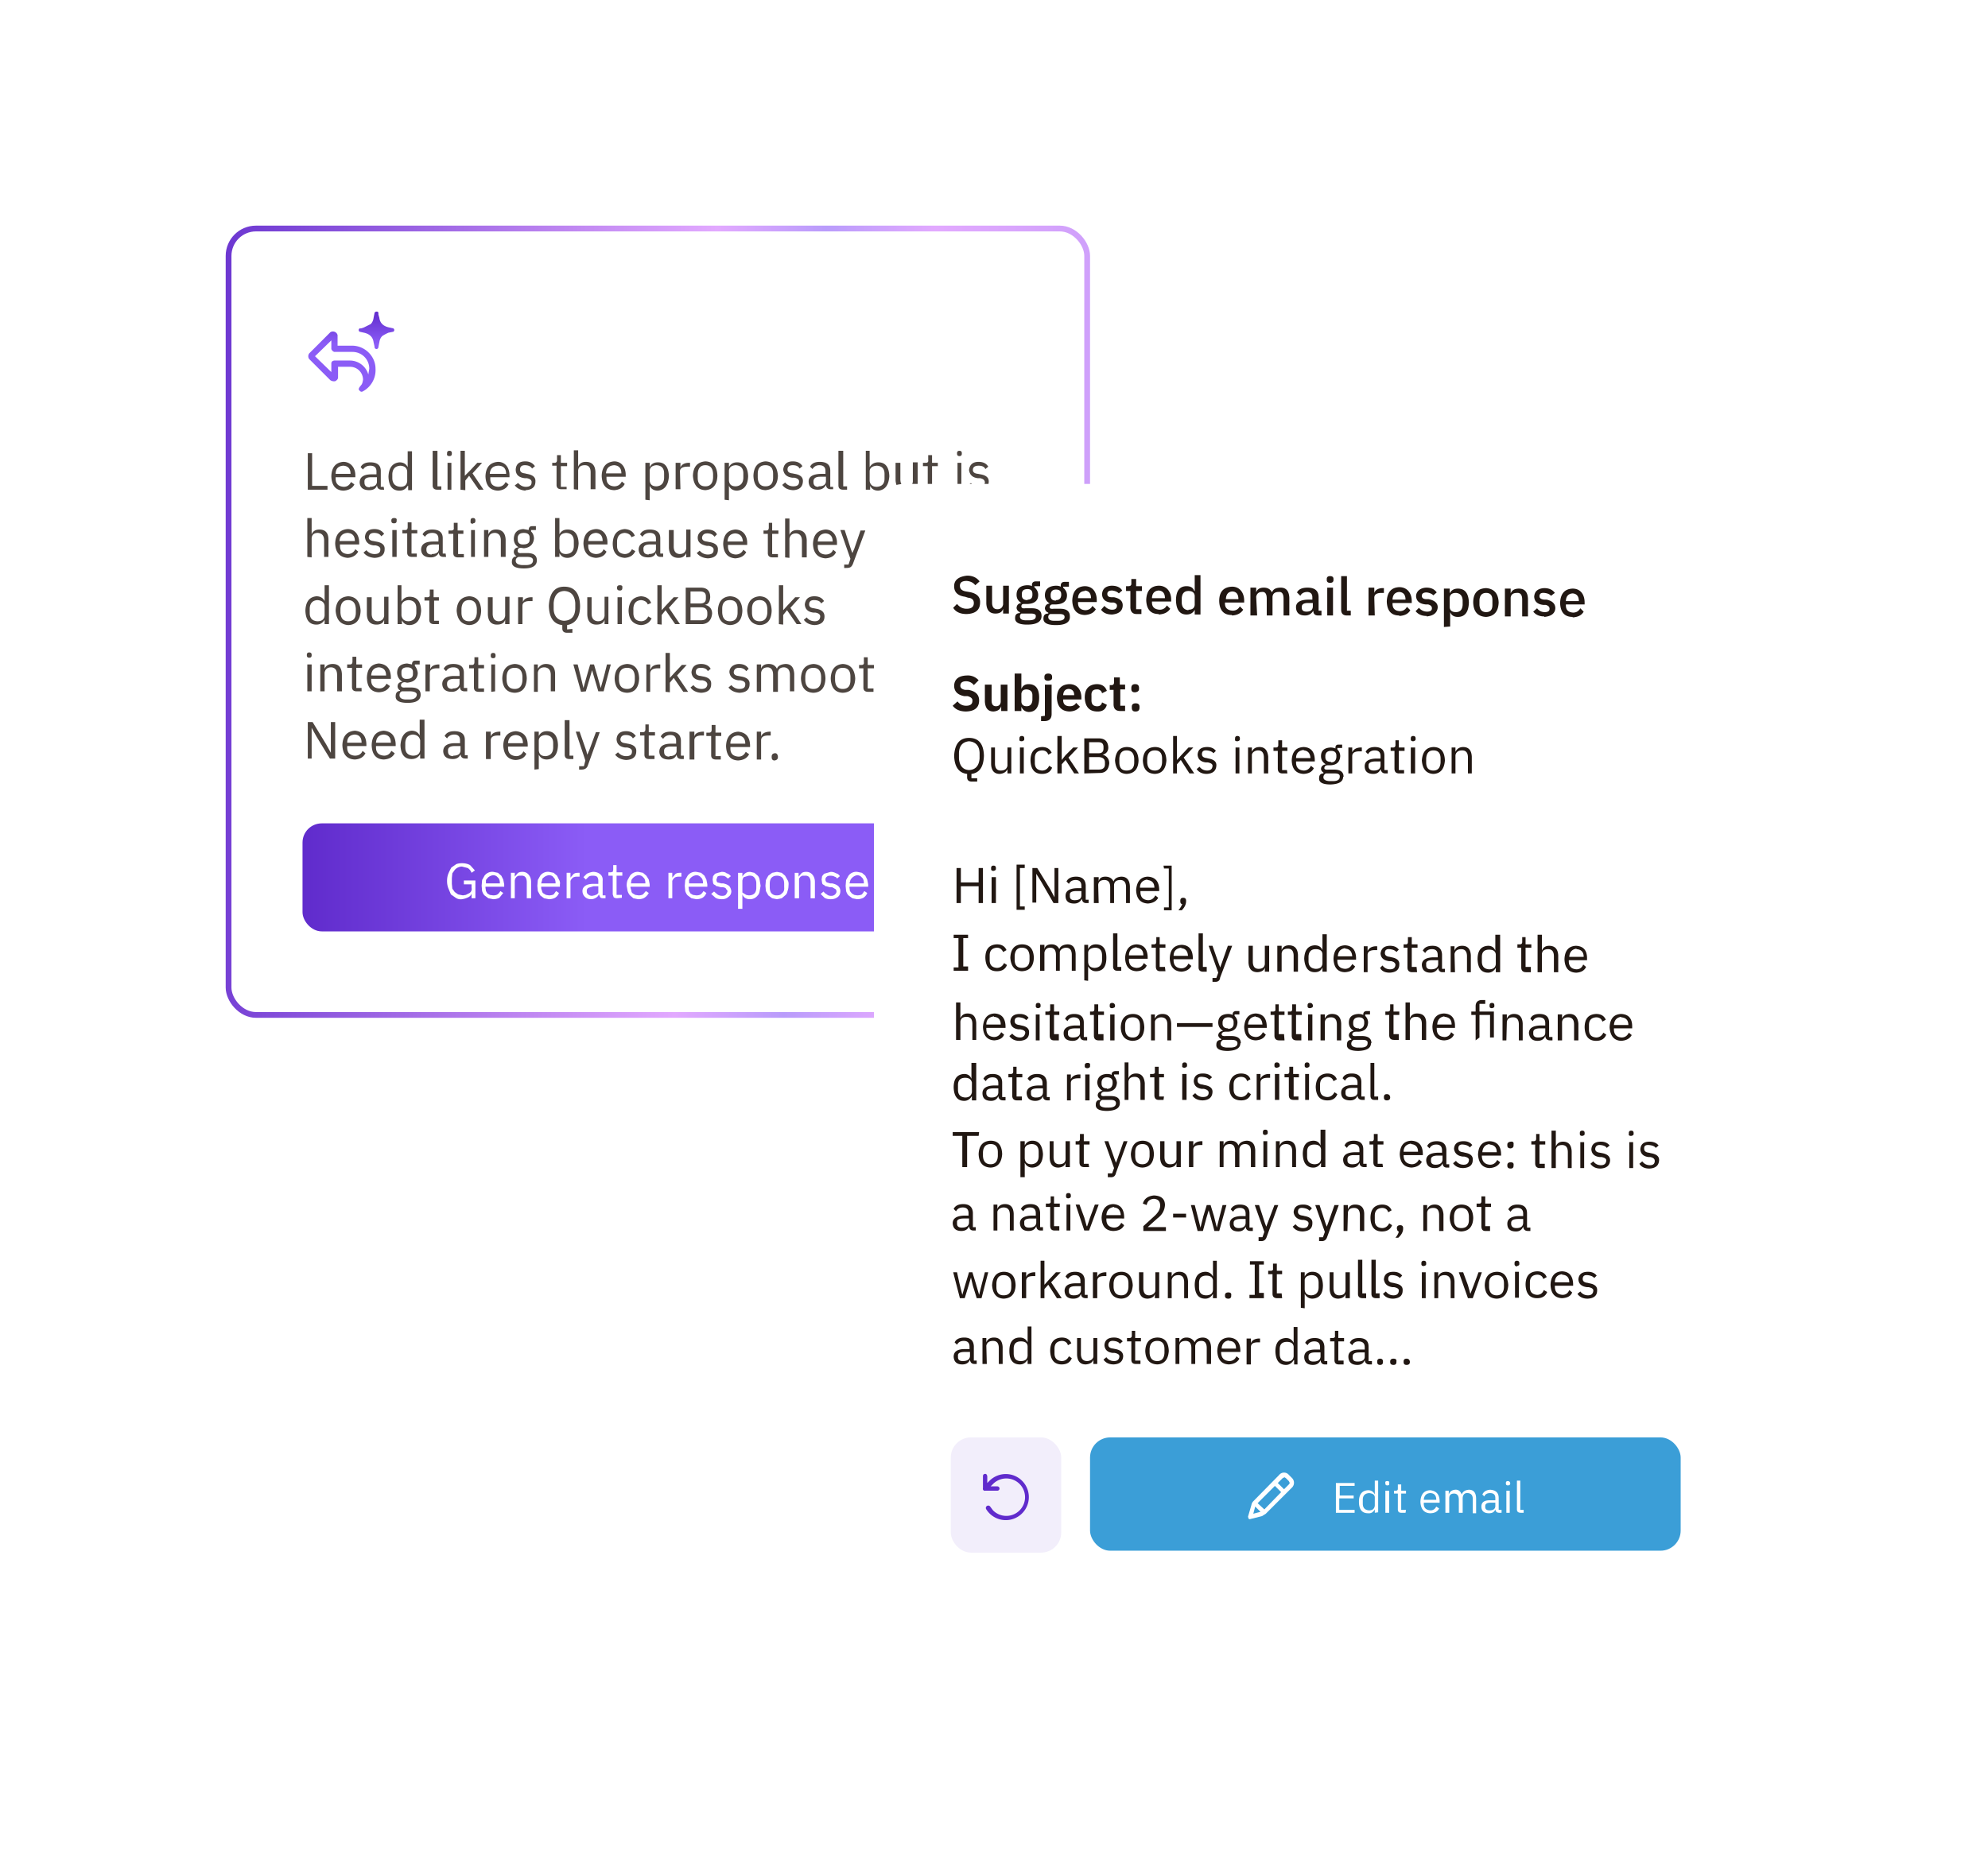 <?xml version="1.0" encoding="UTF-8"?> <svg xmlns="http://www.w3.org/2000/svg" xmlns:xlink="http://www.w3.org/1999/xlink" fill="none" viewBox="0 0 414 387"><g filter="url(#a)"><rect width="180" height="165" x="37.6" y="37.6" fill="#fff" rx="6.3"></rect><rect width="180" height="165" x="37.6" y="37.6" fill="url(#b)" fill-opacity="0" rx="6.3"></rect><rect width="178.8" height="163.8" x="38.2" y="38.2" stroke="url(#c)" stroke-width="1.2" rx="5.7"></rect><path fill="#fff" d="M59.4 59.8a1 1 0 0 1 1.5.6v2.2h3c2.7 0 4.9 2.2 4.9 4.8a5 5 0 0 1-2.8 4.8h-.2a1 1 0 0 1-.5-.5q0-.2.2-.5l.4-.5q.2-.3.3-1c0-1.5-1.2-2.7-2.7-2.7H61v2.2q0 .5-.6.8-.5.1-1-.2L55 65.4a1 1 0 0 1 0-1.2zm-3.2 5 3.4 3.3v-1.8q0-.5.6-.6h3.3a4 4 0 0 1 3.8 2.9l.2-1.2c0-2-1.6-3.5-3.5-3.5h-3.8a1 1 0 0 1-.6-.6v-1.8zM69 55.5q.4 0 .4.3v.3l.2.7q.1.8.6 1.3t1.4.7l.9.2a.4.4 0 0 1 0 .7l-1 .2q-.7.3-1.3.7-.5.5-.6 1.3l-.2 1a.4.4 0 0 1-.8 0v-.1l-.2-.9q-.1-.8-.6-1.3t-1.4-.7l-.9-.2a.4.4 0 0 1 0-.7h.3l.6-.2 1.4-.7q.5-.5.6-1.3l.2-1q0-.2.4-.3"></path><path fill="url(#d)" d="M59.4 59.8a1 1 0 0 1 1.5.6v2.2h3c2.7 0 4.9 2.2 4.9 4.8a5 5 0 0 1-2.8 4.8h-.2a1 1 0 0 1-.5-.5q0-.2.2-.5l.4-.5q.2-.3.3-1c0-1.5-1.2-2.7-2.7-2.7H61v2.2q0 .5-.6.8-.5.1-1-.2L55 65.4a1 1 0 0 1 0-1.2zm-3.2 5 3.4 3.3v-1.8q0-.5.6-.6h3.3a4 4 0 0 1 3.8 2.9l.2-1.2c0-2-1.6-3.5-3.5-3.5h-3.8a1 1 0 0 1-.6-.6v-1.8zM69 55.5q.4 0 .4.3v.3l.2.7q.1.8.6 1.3t1.4.7l.9.2a.4.4 0 0 1 0 .7l-1 .2q-.7.3-1.3.7-.5.5-.6 1.3l-.2 1a.4.4 0 0 1-.8 0v-.1l-.2-.9q-.1-.8-.6-1.3t-1.4-.7l-.9-.2a.4.4 0 0 1 0-.7h.3l.6-.2 1.4-.7q.5-.5.6-1.3l.2-1q0-.2.4-.3"></path><path fill="#4d4540" d="M58.8 92.6h-4.1V85h.9v6.8h3.2zm3.3.2q-2.4-.1-2.5-3 .1-2.8 2.5-3c1.5 0 2.5 1.2 2.5 2.8v.4h-4.1v.3q0 1.6 1.7 1.7 1 0 1.5-1l.7.5q-.6 1.2-2.3 1.3m0-5.2q-1.6.1-1.6 1.7h3.1q0-1.6-1.5-1.7m8.5 5h-.5q-.9 0-1-.9-.3 1-1.6 1-1.9 0-2-1.6 0-1.7 2.5-1.7H69v-.6q0-1.2-1.3-1.2-1 0-1.5.8l-.5-.5q.5-1 2-1 2.2 0 2.2 1.8V92h.6zm-3-.6q1.4 0 1.5-1v-1h-1.2q-1.5 0-1.4 1v.1q0 1 1.1 1m8 .6v-.9h-.1q-.6 1-1.7 1-2.2 0-2.3-2.9.1-2.8 2.3-3 1.2 0 1.7 1v-3.3h.9v8.1zM74 92q1.3 0 1.4-1.2v-2q-.1-1.1-1.4-1.2-1.6.1-1.7 1.7v1q.1 1.6 1.7 1.7m8.5.6h-.8q-1 0-1-.9v-7.2h1v7.4h.8zm1.7-7q-.6 0-.5-.5V85q0-.5.5-.5t.5.5v.1q0 .5-.5.5m-.4 7V87h.8v5.6zm2.7 0v-8.1h.9v5.2l1-1L90 87h1l-2 2.2 2.3 3.4h-1l-2-2.9-.8 1v2zm7.8.2q-2.5-.1-2.6-3 .1-2.8 2.6-3c1.5 0 2.4 1.2 2.4 2.8v.4h-4v.3q0 1.6 1.6 1.7 1.1 0 1.6-1l.6.5q-.6 1.2-2.2 1.3m0-5.2q-1.6.1-1.7 1.7H96q0-1.6-1.5-1.7m5.6 5.2q-1.5-.1-2.3-1.1l.7-.5q.7.8 1.6.8 1.2 0 1.2-.9.1-.7-1-.9h-.4Q98 90 98 88.4q.1-1.7 2-1.7 1.3 0 2 1l-.6.5q-.4-.7-1.5-.7-1 0-1 .9 0 .7 1 .8l.4.1q1.9.3 1.8 1.6 0 1.7-2.1 1.8m8.6-.2h-1.1q-1 0-1-.9v-4h-.9V87h.5q.5 0 .5-.6v-1h.8V87h1.3v.7h-1.3V92h1.2zm1.5 0v-8.1h.9v3.4q.4-1 1.6-1 1.9 0 2 2.1v3.6h-1v-3.5q0-1.5-1.2-1.5-1.3 0-1.4 1.1v4zm8.4.2q-2.5-.1-2.6-3 .1-2.8 2.6-3c1.5 0 2.4 1.2 2.4 2.8v.4h-4v.3q0 1.6 1.6 1.7 1.1 0 1.6-1l.6.5q-.6 1.2-2.2 1.3m0-5.2q-1.6.1-1.7 1.7h3.2q0-1.6-1.5-1.7m6.5 7.2V87h.9v.9q.5-1 1.7-1 2.2 0 2.3 2.9-.2 2.8-2.3 3-1.2 0-1.7-1v3zm2.3-2.8q1.5-.1 1.6-1.7v-1q0-1.6-1.6-1.7-1.3.1-1.4 1.1v2.1q.1 1.2 1.4 1.2m5 .6h-1V87h1v1q.3-.9 1.6-1h.4v.8h-.5q-1.6 0-1.6 1zm5.2.2q-2.4-.1-2.6-3 .1-2.8 2.6-3 2.4.1 2.5 3-.1 2.8-2.5 3m0-.8q1.5 0 1.6-1.8v-.8q-.1-1.8-1.6-1.8t-1.6 1.8v.8q0 1.8 1.6 1.8m4 2.8V87h.9v.9q.5-1 1.7-1 2.2 0 2.3 2.9-.1 2.8-2.3 3-1.2 0-1.7-1v3zm2.3-2.8q1.5-.1 1.6-1.7v-1q0-1.6-1.6-1.7-1.3.1-1.4 1.1v2.1q.1 1.2 1.4 1.2m6.2.8q-2.4-.1-2.5-3 .1-2.8 2.5-3 2.4.1 2.6 3-.1 2.8-2.6 3m0-.8q1.6 0 1.6-1.8v-.8q0-1.8-1.6-1.8t-1.6 1.8v.8q.1 1.8 1.6 1.8m5.7.8q-1.5-.1-2.2-1.1l.6-.5q.7.8 1.7.8 1.2 0 1.2-.9.1-.7-1-.9h-.4q-1.7-.2-1.9-1.7.2-1.7 2-1.7 1.4 0 2 1l-.6.5q-.3-.7-1.4-.7t-1.1.9q0 .7 1 .8l.5.1q1.8.3 1.7 1.6-.1 1.7-2 1.8m8.3-.2h-.5q-.9 0-1-.9-.5 1-1.7 1-1.8 0-1.9-1.6t2.5-1.7h1v-.6q0-1.2-1.3-1.2-.9 0-1.4.8l-.5-.5q.5-1 2-1 2.2 0 2.2 1.8V92h.6zm-3-.6q1.4 0 1.5-1v-1h-1.2q-1.4 0-1.4 1v.1q0 1 1 1m6 .6h-.8q-1 0-1-.9v-7.2h1v7.4h.8zm3.9 0v-8.1h.8v3.4q.6-1 1.8-1 2.2 0 2.3 2.9-.2 2.8-2.3 3-1.2 0-1.7-1v.8zm2.3-.6q1.6-.1 1.6-1.7v-1q0-1.6-1.6-1.7-1.4.1-1.5 1.1v2.1q.2 1.2 1.5 1.2m7.5.6v-.9q-.2 1-1.6 1-1.9 0-2-2.1V87h1v3.4q0 1.6 1.3 1.6 1.2 0 1.3-1.1v-4h1v5.7zm5.2 0h-1.1q-1 0-1-.9v-4h-1V87h.6q.6 0 .5-.6v-1h.8V87h1.2v.7h-1.2V92h1.2zm4.5-7q-.5 0-.5-.5V85q0-.5.5-.5t.5.5v.1q0 .5-.5.5m-.4 7V87h.8v5.6zm4.4.2q-1.5-.1-2.2-1.1l.6-.5q.6.8 1.7.8t1.2-.9q0-.7-1-.9h-.5q-1.6-.2-1.8-1.7.2-1.7 2-1.7 1.4 0 2 1l-.6.5q-.3-.7-1.4-.7-1.2 0-1.2.9 0 .7 1.1.8l.5.1q1.8.3 1.7 1.6-.1 1.7-2 1.8M54.6 106.6v-8.1h.9v3.4q.4-1 1.6-1 1.9 0 1.9 2.1v3.6h-.9v-3.4q0-1.5-1.3-1.6-1.2 0-1.3 1.1v4zm8.4.2q-2.5-.2-2.6-3 .1-2.8 2.6-3c1.5 0 2.4 1.2 2.4 2.8v.4h-4v.3q0 1.6 1.6 1.7 1.1 0 1.6-1l.6.5q-.7 1.2-2.2 1.3m0-5.2q-1.6.1-1.7 1.7h3.2q0-1.6-1.5-1.7m5.6 5.2q-1.5-.1-2.3-1.1l.6-.5q.7.8 1.7.8 1.2 0 1.2-.9.1-.7-1-.9h-.4q-1.6-.2-1.8-1.7.1-1.7 2-1.7 1.3 0 2 1l-.6.5q-.4-.7-1.5-.7-1 0-1.1.9 0 .7 1 .8l.5.1q1.9.3 1.8 1.6 0 1.7-2.1 1.8m4-7.2q-.5 0-.5-.5V99q0-.5.6-.5t.5.5v.1q0 .5-.5.5m-.4 7V101h.9v5.6zm5.1 0h-1q-1 0-1-.9v-4h-1v-.7h.6q.5 0 .5-.6v-1h.8v1.6h1.2v.7h-1.2v4.2h1.1zm6.1 0H83q-1 0-1-.9-.5 1-1.7 1-1.9 0-2-1.6 0-1.7 2.5-1.7h1.1v-.6q0-1.2-1.3-1.2-1 0-1.5.8l-.5-.5q.5-1 2-1 2.2 0 2.2 1.8v3.2h.6zm-3-.6q1.4 0 1.5-1v-1h-1.1q-1.5 0-1.5 1v.1q0 1 1.1 1m6.7.6H86q-1 0-1-.9v-4h-1v-.7h.6q.6 0 .5-.6v-1h.8v1.6h1.2v.7H86v4.2h1.2zm1.9-7q-.6 0-.5-.5V99q0-.5.5-.5t.5.5v.1q0 .5-.5.5m-.4 7V101h.8v5.6zm3.6 0h-.9V101h.9v.9q.4-1 1.6-1 1.9 0 2 2.1v3.6h-1v-3.4q0-1.5-1.2-1.6-1.2 0-1.4 1.1zm10.1.7q0 1.7-2.7 1.7-2.6 0-2.5-1.4 0-1 .9-1.1v-.1a1 1 0 0 1-.5-.8q0-.9 1-1-1-.6-1-1.8.1-1.9 2-2l1.1.2q0-.8.7-.8h.8v.8h-1v.3q.6.6.6 1.5-.2 1.8-2.1 2l-.6-.1q-.7 0-.7.6t.8.5h1.2q2 0 2 1.5m-.8 0q0-.7-1.2-.7h-1.8q-.6.2-.6.8 0 .8 1.3.9h.8q1.5 0 1.5-1m-2-3.3q1.3 0 1.3-1v-.4q0-1-1.2-1t-1.3 1v.3q0 1.2 1.3 1.1m6.5 2.6v-8.1h.9v3.4q.5-1 1.7-1 2.2 0 2.3 2.9-.2 2.9-2.3 3-1.2 0-1.7-1v.8zm2.3-.6q1.6-.1 1.6-1.7v-1q0-1.6-1.6-1.7-1.3.1-1.4 1.1v2.1q.1 1.2 1.4 1.2m6.2.8q-2.5-.2-2.6-3 .1-2.8 2.6-3c1.5 0 2.4 1.2 2.4 2.8v.4h-4v.3q0 1.6 1.6 1.7 1.2 0 1.6-1l.6.5q-.5 1.2-2.2 1.3m0-5.2q-1.5.1-1.6 1.7h3q0-1.6-1.4-1.7m6 5.2q-2.5-.2-2.5-3 .1-2.8 2.5-3 1.6.1 2.1 1.4l-.7.3q-.3-.8-1.4-.9-1.5.1-1.6 1.7v1q0 1.6 1.6 1.7 1 0 1.5-1l.7.4q-.6 1.3-2.2 1.4m8-.2h-.5q-.9 0-1-.9-.3 1-1.6 1-1.9 0-2-1.6 0-1.7 2.5-1.7h1.1v-.6q0-1.2-1.3-1.2-1 0-1.5.8l-.5-.5q.5-1 2-1 2.2 0 2.2 1.8v3.2h.6zm-3-.6q1.4 0 1.5-1v-1h-1.2q-1.5 0-1.4 1v.1q0 1 1.1 1m7.8.6v-.9q-.4 1-1.6 1-1.9 0-2-2.1V101h1v3.4q0 1.5 1.2 1.6 1.2 0 1.4-1.1v-4h.9v5.7zm4.5.2q-1.5-.1-2.3-1.1l.6-.5q.7.8 1.7.8 1.2 0 1.2-.9.1-.7-1-.9h-.4c-1-.2-1.9-.6-1.9-1.7s1-1.7 2-1.7q1.5 0 2 1l-.5.5q-.5-.7-1.5-.7t-1.1.9q0 .7 1 .8l.5.1q1.9.3 1.8 1.6 0 1.7-2.1 1.8m5.7 0q-2.4-.2-2.5-3 .1-2.8 2.5-3c1.6 0 2.5 1.2 2.5 2.8v.4h-4v.3q0 1.6 1.6 1.7 1.1 0 1.6-1l.6.5q-.6 1.2-2.3 1.3m0-5.2q-1.5.1-1.6 1.7h3.2q-.1-1.6-1.6-1.7m8.9 5h-1.1q-1 0-1-.9v-4h-.9v-.7h.6q.5 0 .5-.6v-1h.7v1.6h1.3v.7h-1.3v4.2h1.2zm1.5 0v-8.1h.9v3.4q.4-1 1.6-1 1.9 0 2 2.1v3.6h-1v-3.4q0-1.5-1.2-1.6-1.2 0-1.4 1.1v4zm8.4.2q-2.5-.2-2.6-3 .1-2.8 2.6-3c1.5 0 2.4 1.2 2.4 2.8v.4h-4v.3q0 1.6 1.6 1.7 1.2 0 1.6-1l.6.5q-.5 1.2-2.2 1.3m0-5.2q-1.5.1-1.6 1.7h3.1q0-1.6-1.5-1.7m6 3.2 1.3-3.8h1l-2.6 7c-.3.6-.5.8-1.4.8h-.4v-.7h.9l.4-1.2-2.1-6h.9l1.3 4 .3.8zM58.2 120.6v-.9q-.6 1-1.7 1-2.2 0-2.3-2.9.1-2.8 2.3-3 1.2 0 1.7 1v-3.3h.9v8.1zm-1.5-.6q1.4 0 1.5-1.2v-2q-.1-1.1-1.5-1.2-1.5.1-1.6 1.7v1q0 1.6 1.6 1.7m6.4.8q-2.4-.2-2.6-3 .1-2.8 2.6-3 2.4.1 2.6 3-.1 2.9-2.6 3m0-.8q1.6 0 1.6-1.8v-.8q-.1-1.8-1.6-1.8t-1.6 1.8v.8q.1 1.8 1.6 1.8m7.5.6v-.9q-.3 1-1.6 1-1.9 0-2-2.1V115h1v3.4q0 1.5 1.2 1.6 1.2 0 1.4-1.1v-4h.9v5.7zm2.8 0v-8.1h.8v3.4q.6-1 1.7-1 2.3 0 2.4 2.9-.2 2.9-2.4 3-1.1 0-1.6-1v.8zm2.3-.6q1.5-.1 1.6-1.7v-1q0-1.6-1.6-1.7-1.3.1-1.5 1.1v2.1q.2 1.2 1.5 1.2m6.3.6h-1q-1 0-1-.9v-4h-1v-.7h.6q.6 0 .5-.6v-1h.8v1.6H82v.7H81v4.2H82zm6.3.2q-2.4-.2-2.6-3 .1-2.8 2.6-3 2.4.1 2.5 3-.1 2.9-2.5 3m0-.8q1.5 0 1.6-1.8v-.8q-.1-1.8-1.6-1.8t-1.6 1.8v.8q0 1.8 1.6 1.8m7.5.6v-.9q-.3 1-1.7 1-1.8 0-1.9-2.1V115h1v3.4q0 1.5 1.2 1.6 1.2 0 1.4-1.1v-4h.9v5.7zm3.6 0h-.9V115h1v1q.3-.9 1.6-1h.4v.8h-.6q-1.5 0-1.5 1zm10.4 1v.8h-1.1q-1 0-1-.9v-.7q-2.7-.3-2.8-4 .2-4 3.2-4 3.2 0 3.3 4 0 3.5-2.7 4v.9zm-1.7-1.7q2.2-.1 2.3-2.5v-1.2q-.2-2.4-2.3-2.5-2 .1-2.2 2.5v1.2c0 1.6 1 2.5 2.2 2.5m8.4.7v-.9q-.3 1-1.7 1-1.8 0-1.9-2.1V115h.9v3.4q0 1.5 1.3 1.6 1.2 0 1.4-1.1v-4h.8v5.7zm3.2-7q-.6 0-.6-.5v-.1q0-.5.6-.5t.5.5v.1q0 .5-.5.5m-.5 7V115h.9v5.6zm4.9.2q-2.5-.2-2.6-3 .1-2.8 2.6-3 1.6.1 2.1 1.4l-.7.3q-.3-.8-1.4-.9-1.5.1-1.6 1.7v1q0 1.6 1.6 1.7 1 0 1.5-1l.7.4q-.6 1.3-2.2 1.4m3.4-.2v-8.1h.9v5.2l.9-1 1.6-1.7h1l-2 2.2 2.3 3.4h-1l-2-2.9-.8 1v2zm5.9 0V113h3.1q2 0 2 2-.1 1.5-1.2 1.6c.6 0 1.6.5 1.6 1.8q-.2 2-2 2.2zm1-3.5v2.7h2.2q1.3 0 1.3-1.2v-.3q0-1.2-1.3-1.2zm0-3.3v2.5h2q1.2 0 1.2-1v-.5q0-1-1.2-1zm8.2 7q-2.4-.2-2.5-3 .1-2.8 2.5-3 2.5.1 2.6 3-.1 2.9-2.6 3m0-.8q1.6 0 1.6-1.8v-.8q0-1.8-1.6-1.8t-1.6 1.8v.8q.1 1.8 1.6 1.8m6.2.8q-2.4-.2-2.6-3 .1-2.8 2.6-3 2.4.1 2.5 3-.1 2.9-2.5 3m0-.8q1.5 0 1.6-1.8v-.8q-.1-1.8-1.6-1.8-1.6 0-1.6 1.8v.8q0 1.8 1.6 1.8m4 .6v-8.1h.9v5.2l.9-1 1.6-1.7h1l-2 2.2 2.3 3.4h-1l-2-2.9-.8 1v2zm7.4.2q-1.5-.1-2.2-1.1l.6-.5q.6.8 1.7.8 1 0 1.1-.9.1-.7-1-.9h-.4q-1.7-.2-1.8-1.7.2-1.7 2-1.7 1.4 0 2 1l-.6.5q-.3-.7-1.5-.7-1 0-1 .9 0 .7 1 .8l.5.1q1.7.3 1.7 1.6 0 1.7-2.1 1.8M55 127.6q-.5 0-.5-.5v-.1q0-.5.5-.5t.5.5v.1q0 .5-.5.5m-.4 7V129h.9v5.6zm3.6 0h-.9V129h.9v.9q.4-1 1.7-1 1.8 0 1.9 2.1v3.6h-1v-3.4q0-1.5-1.2-1.6-1.2 0-1.4 1.1zm7.7 0h-1q-1 0-1-.9v-4h-1v-.7h.6q.5 0 .5-.6v-1h.8v1.6H66v.7h-1.2v4.2h1.1zm3.6.2q-2.4-.1-2.5-3 .1-2.8 2.5-3 2.4.2 2.5 2.8v.4h-4.1v.3q0 1.6 1.7 1.7 1 0 1.5-1l.7.5q-.6 1.2-2.3 1.3m0-5.2q-1.5.1-1.6 1.7H71q0-1.6-1.5-1.7m8.7 5.7q0 1.7-2.7 1.7-2.6 0-2.5-1.4 0-1 .9-1.1v-.1a1 1 0 0 1-.5-.8q0-.9 1-1-1-.6-1.1-1.8 0-1.9 2.1-2l1 .2q0-.8.7-.8h.9v.8h-1v.3q.5.6.6 1.5-.1 1.8-2.2 2l-.5-.1q-.7 0-.8.6 0 .6.9.5h1.2q2 0 2 1.5m-.8 0q0-.6-1.2-.7h-1.9q-.5.2-.5.8 0 .8 1.2.9h.8q1.5 0 1.6-1m-2-3.3q1.2 0 1.2-1v-.4q0-1-1.2-1t-1.2 1v.3q0 1.2 1.2 1.1m4.7 2.6h-.9V129h1v1q.3-.9 1.6-1h.3v.8h-.5q-1.5 0-1.5 1zm7.8 0h-.5q-1 0-1-.9-.6 1-1.7 1-1.9 0-2-1.6 0-1.7 2.5-1.7h1.1v-.6q0-1.2-1.3-1.2-1 0-1.5.8l-.5-.5q.5-1 2-1 2.2 0 2.2 1.8v3.2h.7zm-3-.6q1.3 0 1.4-1v-1h-1.1q-1.5 0-1.5 1v.1q0 1 1.1 1m6.6.6h-1.1q-1 0-1-.9v-4h-1v-.7h.6q.5 0 .5-.6v-1h.8v1.6h1.2v.7h-1.2v4.2h1.2zm1.9-7q-.5 0-.5-.5v-.1q0-.5.5-.5t.5.5v.1q0 .5-.5.5m-.4 7V129h.8v5.6zm4.9.2q-2.5-.1-2.6-3 .1-2.8 2.6-3 2.4.1 2.5 3-.1 2.9-2.5 3m0-.8q1.5 0 1.6-1.8v-.8q-.1-1.8-1.6-1.8-1.6 0-1.7 1.8v.8q.1 1.8 1.7 1.8m4.8.6h-.8V129h.8v.9q.6-1 1.7-1 1.9 0 1.9 2.1v3.6h-.9v-3.4q0-1.5-1.3-1.6-1.2 0-1.4 1.1zm9 0L110 129h.9l.6 2.4.6 2.5.7-2.5.7-2.4h.8l.7 2.4.7 2.5.7-2.5.6-2.4h.8l-1.5 5.6h-1.1l-.8-2.7-.5-1.7-.5 1.7-.8 2.7zm9.6.2q-2.5-.1-2.6-3 .1-2.8 2.6-3 2.4.1 2.5 3-.1 2.9-2.5 3m0-.8q1.5 0 1.6-1.8v-.8q-.1-1.8-1.6-1.8-1.6 0-1.7 1.8v.8q.1 1.8 1.7 1.8m4.8.6h-.8V129h.8v1h.1q.3-.9 1.6-1h.4v.8h-.5q-1.5 0-1.6 1zm3.2 0v-8.1h.9v5.2l.9-1 1.6-1.7h1l-2 2.2 2.3 3.4h-1l-2-2.9-.8 1v2zm7.4.2q-1.5-.1-2.2-1.1l.6-.5q.6.8 1.7.8t1.2-.9q0-.7-1-.9h-.5q-1.7-.2-1.8-1.7.2-1.7 2-1.7 1.4 0 2 1l-.6.5q-.3-.7-1.5-.7-1 0-1 .9 0 .7 1 .8l.5.1q1.8.3 1.7 1.6 0 1.7-2.1 1.8m8 0q-1.5-.1-2.3-1.1l.6-.5q.7.8 1.7.8 1.2 0 1.2-.9.1-.7-1-.9h-.4q-1.7-.2-1.9-1.7c0-1.1 1-1.7 2-1.7q1.4 0 2 1l-.5.5q-.5-.7-1.5-.7t-1.1.9q0 .7 1 .8l.5.1q1.9.3 1.8 1.6 0 1.7-2.1 1.8m4.5-.2h-.9V129h.9v.9q.3-1 1.6-1 1.2 0 1.7 1 .3-.9 1.8-1 1.7 0 1.8 2.1v3.6h-.9v-3.4q0-1.5-1.2-1.6-1.2 0-1.3 1.1v4h-1v-3.5q0-1.5-1.1-1.6-1.2 0-1.4 1.1zm10.9.2q-2.5-.1-2.6-3 .1-2.8 2.6-3 2.4.1 2.5 3-.1 2.9-2.5 3m0-.8q1.5 0 1.6-1.8v-.8q-.1-1.8-1.6-1.8-1.6 0-1.7 1.8v.8q.1 1.8 1.7 1.8m6.1.8q-2.4-.1-2.5-3 .1-2.8 2.5-3 2.4.1 2.6 3-.1 2.9-2.6 3m0-.8q1.6 0 1.6-1.8v-.8q0-1.8-1.6-1.8-1.5 0-1.6 1.8v.8q.1 1.8 1.6 1.8m6.4.6h-1.1q-1 0-1-.9v-4h-.9v-.7h.5q.6 0 .5-.6v-1h.8v1.6h1.3v.7h-1.3v4.2h1.2zm1.5 0v-8.1h.9v3.4q.4-1 1.6-1 1.9 0 2 2.1v3.6h-1v-3.4q0-1.5-1.2-1.6-1.2 0-1.4 1.1v4zm8 0h-.8q-1 0-1-.9v-7.2h1v7.4h.8zm3.3-1.8 1.3-3.8h.9l-2.5 7c-.3.6-.5.8-1.4.8h-.4v-.7h.9l.4-1.2-2.1-6h.9l1.3 4 .3.8zm3.3 2q-.7 0-.7-.7v-.1q0-.6.7-.7t.7.7v.1q0 .6-.7.7M59.3 148.6l-2.8-4.6-1-1.8v6.4h-.8V141h1l2.8 4.6 1 1.8V141h.9v7.6zm5.2.2q-2.5-.1-2.6-3 .1-2.8 2.6-3 2.3.2 2.4 2.8v.4h-4v.3q0 1.6 1.6 1.7 1.2 0 1.6-1l.6.5q-.6 1.2-2.2 1.3m0-5.2q-1.6.1-1.6 1.7h3q0-1.6-1.4-1.7m6 5.2q-2.4-.1-2.5-3 .1-2.8 2.5-3 2.4.2 2.5 2.8v.4h-4.1v.3q0 1.6 1.7 1.7 1 0 1.5-1l.7.5q-.6 1.2-2.3 1.3m0-5.2q-1.5.1-1.6 1.7H72q0-1.6-1.5-1.7m7.6 5v-.9q-.6 1-1.8 1-2.2 0-2.3-2.9.2-2.8 2.3-3 1.2 0 1.7 1v-3.3h1v8.1zm-1.5-.6q1.4 0 1.5-1.2v-2q-.2-1.1-1.5-1.2-1.5.1-1.6 1.7v1q0 1.6 1.6 1.7m11.4.6h-.5q-.9 0-1-.9-.4 1-1.6 1-1.9 0-2-1.6 0-1.7 2.5-1.7h1v-.6q0-1.2-1.2-1.2-1 0-1.5.8l-.5-.5q.5-1 2-1 2.2 0 2.2 1.8v3.2h.6zm-3-.6q1.4 0 1.5-1v-1h-1.2q-1.5 0-1.4 1v.1q0 1 1.1 1m7.8.6h-1V143h1v1q.3-.9 1.7-1h.3v.8h-.5q-1.5 0-1.5 1zm5.2.2q-2.4-.1-2.6-3 .1-2.8 2.6-3 2.4.2 2.5 2.8v.4h-4.1v.3q0 1.6 1.7 1.7 1 0 1.5-1l.6.5q-.5 1.2-2.2 1.3m0-5.2q-1.5.1-1.6 1.7h3.1q0-1.6-1.5-1.7m3.9 7.2V143h.9v.9q.5-1 1.7-1 2.2 0 2.3 2.9-.1 2.9-2.3 3-1.2 0-1.7-1v3zm2.3-2.8q1.5-.1 1.6-1.7v-1q0-1.6-1.6-1.7-1.3.1-1.4 1.1v2.1q.1 1.2 1.4 1.2m5.8.6h-.8q-1 0-1-.9v-7.2h1v7.4h.8zm3.3-1.8 1.4-3.8h.8l-2.5 7q-.3.8-1.3.8h-.5v-.7h1l.3-1.2-2-6h.8l1.4 4 .2.8zm7.7 2q-1.5-.1-2.3-1.1l.6-.5q.7.8 1.7.8 1.2 0 1.2-.9.1-.7-1-.9h-.4q-1.7-.2-1.8-1.7.1-1.7 2-1.7 1.3 0 2 1l-.6.5q-.4-.7-1.5-.7-1 0-1.1.9 0 .7 1 .8l.5.1q1.9.3 1.8 1.6 0 1.7-2.1 1.8m5.9-.2h-1.1q-1 0-1-.9v-4h-.9v-.7h.6q.5 0 .5-.6v-1h.7v1.6h1.3v.7h-1.3v4.2h1.2zm6.1 0h-.5q-.9 0-1-.9-.4 1-1.6 1-1.9 0-2-1.6 0-1.7 2.5-1.7h1v-.6q0-1.2-1.2-1.2-1 0-1.5.8l-.5-.5q.5-1 2-1 2.1 0 2.2 1.8v3.2h.6zm-3-.6q1.4 0 1.5-1v-1h-1.2q-1.5 0-1.4 1v.1q0 1 1.1 1m5.2.6h-1V143h1v1q.2-.9 1.7-1h.3v.8h-.5q-1.5 0-1.5 1zm5.5 0h-1q-1 0-1-.9v-4h-1v-.7h.6q.5 0 .5-.6v-1h.8v1.6h1.2v.7h-1.2v4.2h1.1zm3.6.2q-2.4-.1-2.5-3 .1-2.8 2.5-3 2.4.2 2.5 2.8v.4h-4.1v.3q0 1.6 1.7 1.7 1 0 1.5-1l.7.5q-.6 1.2-2.3 1.3m0-5.2q-1.6.1-1.6 1.7h3.1q0-1.6-1.5-1.7m4.8 5h-.9V143h.9v1q.3-.9 1.7-1h.3v.8h-.5q-1.5 0-1.5 1zm2.8.2q-.6 0-.6-.7v-.1q0-.6.6-.7t.7.7v.1q0 .6-.7.7"></path><rect width="148" height="22.5" x="53.6" y="162.1" fill="#fff" rx="4"></rect><rect width="148" height="22.5" x="53.6" y="162.1" fill="url(#e)" rx="4"></rect><path fill="#fff" d="M88.8 176.7q-.1.5-.7.8t-1.3.4-1.3-.3l-1-.7-.5-1.2q-.3-.7-.3-1.6t.3-1.6.6-1.2l1-.7q.5-.2 1.2-.2 1 0 1.7.4l1 1.1-.7.5a2 2 0 0 0-.8-1l-1.2-.3a2 2 0 0 0-1.5.7l-.5.7-.1 1v1.2l.1 1 .5.7.7.5 1 .2.6-.1.6-.3a1 1 0 0 0 .6-1.2v-.7h-1.6v-.8h2.4v3.7h-.8zm4.5 1.2-1-.2-.8-.6q-.3-.3-.5-.9l-.1-1.1.1-1.2.5-.9a2 2 0 0 1 1.8-.8l1 .2.7.6.4.8.2 1v.5h-3.9v.2l.1.7.3.5.5.3.7.1q.6 0 .9-.2t.6-.7l.6.4-.8 1q-.6.3-1.3.3m0-5a2 2 0 0 0-1.1.5l-.4.5v.7h2.9q0-.9-.4-1.2-.4-.5-1-.5m3.7 4.8v-5.3h.8v.8l.6-.7q.3-.3 1-.3.8 0 1.3.6t.5 1.5v3.4h-.9v-3.3q0-1.5-1.2-1.4h-.5l-.4.2-.3.4-.1.4v3.7zm7.9.2-1-.2-.8-.6-.5-.9-.1-1.1.1-1.2.5-.9a2 2 0 0 1 1.8-.8l1 .2.7.6.4.8q.3.5.2 1v.5h-3.9v.2q0 .3.2.7 0 .3.3.5l.5.3.6.1q.6 0 1-.2l.5-.7.6.4q-.2.6-.8 1-.6.3-1.3.3m0-5a2 2 0 0 0-1.1.5q-.3.2-.3.5l-.2.7h3q0-.9-.4-1.2-.3-.5-1-.5m3.7 4.8v-5.3h.8v1l.6-.7q.3-.3 1-.3h.3v.8h-.5q-.7 0-1 .3t-.4.6v3.6zm7.7 0q-.6 0-.7-.2l-.3-.6q-.1.4-.6.7t-1 .3q-.8 0-1.3-.5t-.5-1.2.6-1.1q.6-.4 1.7-.4h1v-.6q0-.5-.2-.8t-1-.3q-.5 0-.8.2l-.6.6-.5-.5.7-.7q.6-.3 1.3-.4.9 0 1.5.5t.5 1.4v3h.6v.6zm-2.4-.5.5-.1.5-.2.3-.3v-1.4h-1l-1 .3q-.4.2-.4.6v.2q0 .4.3.6.3.3.8.3m5.2.5q-.4 0-.7-.2l-.2-.6V173h-.9v-.7h.5l.4-.1.1-.4v-1h.7v1.5h1.2v.7H119v4h1.1v.6zm4.4.2-1-.2-.7-.6q-.3-.3-.5-.9l-.2-1.1q0-.7.2-1.2l.5-.9a2 2 0 0 1 1.7-.8l1 .2.7.6.5.8.2 1v.5h-4v.2l.2.7q0 .3.3.5l.5.3.7.1q.5 0 .9-.2l.6-.7.6.4q-.3.6-.9 1-.5.3-1.3.3m0-5a2 2 0 0 0-1.4 1l-.1.7h3q0-.9-.4-1.2-.4-.5-1-.5m6.2 4.8v-5.3h.8v1l.6-.7q.3-.3 1-.3h.3v.8h-.5q-.7 0-1 .3t-.4.6v3.6zm5.8.2-1-.2-.8-.6q-.3-.3-.5-.9l-.1-1.1.1-1.2.5-.9a2 2 0 0 1 1.8-.8l1 .2.7.6.4.8.2 1v.5h-3.9v.2l.1.7.3.5.5.3.7.1q.6 0 .9-.2t.6-.7l.6.4a2 2 0 0 1-.8 1q-.6.3-1.3.3m0-5a2 2 0 0 0-1.5 1v.7h2.9q0-.9-.4-1.2-.4-.5-1-.5m5.3 5q-.8 0-1.3-.3l-.9-.8.6-.5.7.6q.4.3 1 .3t.8-.3.3-.6q0-.3-.3-.5 0-.3-.7-.4h-.4l-.7-.2q-.3 0-.5-.3-.3 0-.4-.4l-.1-.7.1-.7.4-.5.6-.2.8-.2q.7 0 1 .3.5.1.9.6l-.6.5-.5-.4q-.3-.2-.9-.2-.5 0-.8.2l-.2.6q0 .4.2.6l.8.2h.4q.9.2 1.3.6.3.4.4 1 0 .8-.6 1.2-.5.5-1.4.5m3.4-5.5h.9v.8q.2-.4.6-.7t1-.3l.9.2.7.6q.3.3.4.9l.2 1.2-.2 1.1q-.1.6-.4.9a2 2 0 0 1-1.6.8q-1.2 0-1.6-1v3h-.9zm2.2 4.7q.8 0 1.2-.4t.4-1.2v-.9q0-.7-.4-1.2t-1.2-.4l-1 .3-.2.3-.1.4v2.5l.8.5zm5.9.8-1-.2-.8-.6-.5-.9-.1-1.1.1-1.2.5-.9.8-.6 1-.2 1 .2.7.6.5.9q.3.4.2 1.2 0 .6-.2 1.1-.1.6-.5.9l-.7.6zm0-.8q.7 0 1-.4.6-.4.5-1.3v-.7q0-.9-.4-1.3t-1.1-.4-1.1.4-.4 1.3v.7q0 .9.4 1.3t1 .4m3.8.6v-5.3h.8v.8l.6-.7q.3-.3 1-.3.8 0 1.3.6t.5 1.5v3.4h-.9v-3.3q0-1.5-1.2-1.4h-.5l-.4.2-.3.4v4.1zm7.5.2q-.8 0-1.3-.3l-.8-.8.6-.5q.3.4.7.6.3.3.9.3.5 0 .8-.3t.3-.6q0-.3-.2-.5l-.7-.4h-.5l-.7-.2q-.3 0-.5-.3-.3 0-.4-.4l-.1-.7.1-.7.4-.5.7-.2.7-.2q.6 0 1.1.3.5.1.8.6l-.6.5q-.1-.3-.5-.4-.3-.2-.9-.2-.5 0-.7.2-.3.2-.3.6t.3.6l.7.2h.4q.9.2 1.3.6t.4 1q0 .8-.5 1.2-.6.5-1.5.5m5.5 0-1-.2-.8-.6q-.3-.3-.5-.9l-.1-1.1.1-1.2.5-.9a2 2 0 0 1 1.8-.8l1 .2.7.6.4.8.2 1v.5h-3.9v.2l.1.7.4.5.5.3.6.1q.6 0 1-.2l.5-.7.6.4a2 2 0 0 1-.8 1q-.6.3-1.3.3m0-5a2 2 0 0 0-1.4 1l-.2.7h3q0-.9-.4-1.2-.4-.5-1-.5"></path></g><g filter="url(#f)"><rect width="184" height="238.6" x="172.6" y="91.4" fill="#fff" rx="6.3"></rect><rect width="184" height="238.6" x="172.6" y="91.4" fill="url(#g)" fill-opacity="0" rx="6.3"></rect><path fill="#211712" d="M191.9 118.5q-2 0-2.8-1.3l.8-.8q.8 1 2 1 1.5 0 1.5-1.2 0-1-1.2-1.1l-.6-.2q-2.3-.3-2.3-2.2t2.7-2.2q1.7 0 2.6 1.2l-.9.8q-.6-.8-1.8-.9-1.4 0-1.4 1t1.3 1.2l.6.1q2.4.4 2.3 2.2 0 2.3-2.8 2.4m7.6-.1v-1q-.3 1-1.6 1-1.8 0-1.9-2.1v-3.7h1.2v3.5q0 1.4 1.1 1.4 1 0 1.2-1v-3.9h1.2v5.8zm8 .5q0 1.8-3 1.8-2.6 0-2.5-1.4 0-1 1-1v-.2a1 1 0 0 1-.7-.9q.1-.9 1-1-1-.6-1-1.7 0-1.9 2.2-2 .7 0 1 .2v-.2q0-.8.8-.8h.9v1H206v.2q.8.7.8 1.6 0 1.8-2.2 1.9h-.8q-.5 0-.5.5t.8.4h1.4q2 0 2 1.6m-1.2.1q.1-.6-1-.6h-2q-.3.2-.3.6 0 .8 1.2.8h.7q1.4 0 1.4-.8m-1.7-3.5q1 0 1-1v-.2q0-1-1-1-1.2 0-1.2 1v.3q0 1 1.2 1m8.8 3.4q.1 1.8-2.9 1.8-2.7 0-2.6-1.4 0-1 1-1v-.2a1 1 0 0 1-.7-.9q.1-.9 1-1-1-.6-1-1.7 0-1.9 2.3-2 .6 0 1 .2v-.2q0-.8.8-.8h.9v1H212v.2q.8.7.8 1.6 0 1.8-2.3 1.9h-.7q-.5 0-.6.5t.8.4h1.4q2 0 2 1.6m-1.1.1q0-.6-1-.6h-2q-.4.2-.4.6 0 .8 1.2.8h.8q1.4 0 1.4-.8m-1.8-3.5q1 0 1.1-1v-.2q0-1-1.1-1-1 0-1.1 1v.3q0 1 1.1 1m6 3q-2.5-.1-2.6-3 .1-2.9 2.6-3c1.7 0 2.5 1.3 2.5 2.9v.4h-3.9v.2q0 1.4 1.5 1.5 1 0 1.5-.9l.7.7q-.6 1.1-2.3 1.2m0-5q-1.3.1-1.4 1.4v.1h2.7q0-1.5-1.3-1.6m5.7 5q-1.6 0-2.3-1l.7-.8q.7.8 1.6.8t1-.7q.1-.6-.7-.8h-.6q-1.7-.2-1.8-1.7.1-1.7 2-1.8 1.6 0 2.2 1l-.7.6q-.5-.5-1.4-.6-1 0-1 .7t.9.7h.5q1.9.4 1.8 1.8-.1 1.6-2.2 1.8m6.1-.1h-1q-1.2 0-1.3-1.3v-3.5h-.9v-1h.5q.6 0 .6-.5v-1h1v1.5h1.2v1h-1.2v3.8h1.1zm3.6 0q-2.5 0-2.6-2.9.1-2.9 2.6-3c1.7 0 2.6 1.3 2.6 2.9v.4h-4v.2q0 1.4 1.6 1.5 1 0 1.5-.9l.7.7q-.7 1.1-2.4 1.2m0-5q-1.3.1-1.4 1.5v.1h2.7q0-1.5-1.3-1.6m7.5 5v-1q-.5 1-1.7 1-2.1 0-2.2-2.9 0-3 2.2-3 1.3 0 1.6 1h.1v-3.3h1.2v8.2zm-1.3-1q1.2 0 1.3-1v-1.9q-.1-1-1.3-1-1.3 0-1.4 1.5v1q.1 1.4 1.4 1.5m9 1q-2.5 0-2.6-2.9 0-2.9 2.7-3c1.6 0 2.5 1.3 2.5 2.9v.4h-4v.2q0 1.4 1.6 1.5 1 0 1.5-.9l.7.7q-.7 1.1-2.3 1.2m0-5q-1.2.1-1.3 1.5v.1h2.6q0-1.5-1.2-1.6m5.1 5H251v-5.8h1.2v1q.3-1 1.6-1 1.2 0 1.7 1 .3-1 1.8-1 1.7 0 1.8 2.1v3.7h-1.2v-3.5q0-1.5-1-1.4-1.2 0-1.3 1v3.9h-1.2v-3.5q0-1.5-1-1.4-1 0-1.2 1zm13.4 0h-.7q-1 0-1-1-.6 1-1.7 1-1.8 0-1.9-1.6t2.4-1.7h1v-.5q0-1-1-1.1-1.1 0-1.5.8l-.7-.7q.5-1 2.2-1 2.3 0 2.3 2v2.8h.6zm-3.1-.8q1.2 0 1.3-1v-.8h-1q-1.3 0-1.3.8v.2q0 .8 1 .8m4.9-6q-.7 0-.7-.6v-.2q0-.6.7-.6t.7.6v.2q0 .6-.7.6m-.6 6.8v-5.8h1.2v5.8zm4.9 0h-.8q-1.2 0-1.2-1.2v-7h1.2v7.2h.8zm5 0h-1.3v-5.8h1.2v1.1q.3-.9 1.6-1h.4v1h-.5q-1.5 0-1.5 1zm5.1 0q-2.5 0-2.6-2.9.1-2.9 2.6-3c1.7 0 2.6 1.3 2.6 2.9v.4h-4v.2q0 1.4 1.5 1.5 1 0 1.5-.9l.7.7q-.6 1.1-2.3 1.2m0-5q-1.3.1-1.4 1.5v.1h2.7q0-1.5-1.3-1.6m5.7 5q-1.5 0-2.3-1l.7-.7q.7.8 1.7.8t1-.7q0-.6-.8-.8h-.5q-1.9-.2-2-1.7c0-1.1 1-1.8 2.2-1.8q1.4 0 2.1 1l-.7.6q-.5-.5-1.4-.6-1 0-1 .7t1 .7h.4q2 .4 1.9 1.8-.2 1.6-2.3 1.8m3.6 2.2v-8h1.2v1q.5-1 1.7-1 2.2 0 2.3 2.9-.1 3-2.3 3-1.2 0-1.6-1v3zm2.5-3.1q1.3 0 1.4-1.5v-1q-.1-1.4-1.4-1.5-1.2 0-1.3 1v2q.1 1 1.3 1m6.3 1q-2.6-.1-2.7-3 0-2.9 2.7-3 2.5.2 2.6 3-.1 2.8-2.6 3m0-1q1.3 0 1.3-1.5v-1q0-1.5-1.3-1.5t-1.4 1.5v1q.1 1.5 1.4 1.5m5.1.9h-1.2v-5.8h1.2v1q.4-1 1.7-1 1.8 0 1.9 2.1v3.7h-1.2v-3.5q0-1.5-1.1-1.4-1.2 0-1.3 1zm7 0q-1.5 0-2.3-1l.8-.7q.6.8 1.6.8t1-.7q0-.6-.8-.8h-.5q-1.8-.2-1.9-1.7.1-1.7 2.1-1.8 1.5 0 2.2 1l-.8.6q-.4-.5-1.4-.6t-1 .7q0 .6 1 .7h.5q1.8.4 1.8 1.8-.1 1.6-2.3 1.8m5.9 0q-2.5 0-2.6-2.9.1-2.9 2.6-3c1.7 0 2.5 1.3 2.5 2.9v.4h-3.9v.2q0 1.4 1.5 1.5 1 0 1.5-.9l.7.7q-.6 1.1-2.3 1.2m0-5q-1.3.1-1.4 1.5v.1h2.7q0-1.5-1.3-1.6M191.8 138.8q-1.9 0-2.8-1.2l1-.9q.7.9 1.8.9 1.3 0 1.3-1 .1-.7-1-1h-.7q-2.1-.4-2.1-2.2.1-2 2.6-2.1a3 3 0 0 1 2.5 1l-1 1a2 2 0 0 0-1.6-.8q-1.1 0-1.2.8t1 1h.7q2.2.4 2.2 2.2 0 2.2-2.7 2.3m7.3-.1v-1q-.3 1-1.6 1.1-1.7 0-1.8-2.1v-3.5h1.4v3.3q0 1.2.9 1.2t1-.9v-3.6h1.4v5.5zm2.8 0v-7.8h1.4v3.2q.4-1 1.5-1 2.2 0 2.2 2.8 0 3-2.2 3-1.1-.1-1.5-1.1v.9zm2.5-1q1.1 0 1.2-1.3v-1q0-1.1-1.2-1.2-1 0-1.1.9v1.7q.1.9 1.1.9m3.8 2v-6.5h1.4v6.1q0 1.5-1.5 1.5h-.7v-1zm.7-7.3q-.8 0-.8-.6v-.2q0-.7.8-.7t.8.7v.2q0 .5-.8.6m4.4 6.4q-2.5-.1-2.6-2.9.1-2.7 2.6-2.8c1.7 0 2.5 1.3 2.5 2.8v.4H212v.1q0 1.3 1.4 1.3.9 0 1.3-.7l.8.8q-.8 1-2.3 1m0-4.7q-1.1 0-1.2 1.3h2.3q0-1.2-1.1-1.3m5.8 4.7q-2.4-.1-2.5-2.9 0-2.7 2.5-2.8 1.6 0 2.1 1.4l-1 .5a1 1 0 0 0-1.1-.8q-1.2 0-1.1 1.3v1q0 1.1 1 1.2t1.2-.8l1 .5q-.4 1.5-2.1 1.4m5.9-.1h-1q-1.4 0-1.4-1.4v-3h-.8v-1h.4q.5 0 .5-.6v-1h1.2v1.5h1.1v1h-1v3.4h1zm2-3.9q-.7 0-.7-.7v-.2q0-.8.8-.8t.8.8v.2q0 .6-.8.7m0 4q-.7 0-.7-.8v-.2q0-.7.8-.7t.8.7v.2q0 .8-.8.8m-33 13.9v.7h-1.1q-1 0-1-.9v-.7q-2.6-.3-2.7-3.8.2-3.7 3.1-3.7 3 0 3.1 3.7-.1 3.5-2.6 3.8v.9zm-1.7-1.7q2-.1 2.2-2.4v-1.2q-.1-2.2-2.2-2.4-2 .2-2.1 2.4v1.2q.2 2.3 2.1 2.4m8 .7v-.9q-.4.9-1.6 1-1.7 0-1.8-2v-3.5h.8v3.3q0 1.5 1.2 1.5t1.4-1v-3.8h.8v5.4zm3-6.7q-.6 0-.5-.4v-.2q0-.5.5-.5t.5.5v.2q0 .3-.5.4m-.4 6.7v-5.4h.8v5.4zm4.6.1q-2.3 0-2.4-2.8 0-2.7 2.4-2.8 1.5 0 2 1.2l-.7.4q-.3-.9-1.3-.9-1.5.1-1.5 1.6v1q0 1.5 1.5 1.6 1 0 1.5-1l.6.4q-.5 1.3-2.1 1.3m3.2-.1v-7.8h.9v5l.8-1 1.6-1.6h1l-2 2.1 2.2 3.3h-1l-1.8-2.8-.8.9v1.9zm5.6 0v-7.3h3q1.9 0 2 1.9c0 1-.7 1.4-1.2 1.5.5.1 1.4.6 1.4 1.8q-.2 1.9-1.8 2zm1-3.4v2.6h2q1.3 0 1.3-1.1v-.4q0-1-1.2-1.1zm0-3.1v2.3h2q1 0 1-1v-.3q0-1-1-1zm7.8 6.6q-2.2-.1-2.4-2.8.2-2.7 2.4-2.8 2.4 0 2.5 2.8-.1 2.7-2.5 2.8m0-.7q1.6 0 1.6-1.7v-.8q-.1-1.7-1.6-1.7-1.4 0-1.5 1.7v.8q0 1.7 1.5 1.7m5.9.7q-2.4-.1-2.5-2.8.1-2.7 2.5-2.8 2.3 0 2.4 2.8-.2 2.7-2.4 2.8m0-.7q1.4 0 1.5-1.7v-.8q0-1.7-1.5-1.7t-1.6 1.7v.8q.1 1.7 1.6 1.7m3.8.6v-7.8h.8v5l.9-1 1.5-1.6h1l-2 2.1 2.2 3.3h-1l-1.8-2.8-.8.9v1.9zm7 .1q-1.4 0-2.1-1l.6-.5q.6.8 1.6.8t1.1-.9q.1-.6-1-.8h-.4q-1.6-.2-1.7-1.6.1-1.6 2-1.6 1.2 0 1.8.8l-.5.5q-.4-.5-1.4-.6t-1 .8q0 .7 1 .8l.4.1q1.7.3 1.6 1.5-.1 1.6-2 1.7m6.4-6.8q-.6 0-.5-.4v-.2q0-.5.5-.5t.5.5v.2q0 .3-.5.4m-.4 6.7v-5.4h.8v5.4zm3.4 0h-.8v-5.4h.8v.9q.4-1 1.6-1 1.6 0 1.8 2v3.5h-.9v-3.3q0-1.5-1.2-1.5c-.6 0-1.3.4-1.3 1zm7.4 0h-1q-1 0-1-1V147h-.9v-.7h.5q.5 0 .5-.5v-1h.8v1.5h1.1v.7h-1.1v4h1zm3.4.1q-2.4-.1-2.5-2.8.1-2.7 2.5-2.8 2.2.1 2.3 2.6v.4h-3.9v.2q0 1.6 1.6 1.7 1 0 1.5-1l.6.5q-.5 1.1-2.1 1.2m0-5q-1.6.2-1.6 1.7h3q-.1-1.5-1.4-1.6m8.2 5.5q0 1.5-2.6 1.6-2.5 0-2.4-1.3 0-1 .9-1v-.2a1 1 0 0 1-.5-.7q0-.8 1-1-1-.6-1-1.7 0-1.7 2-1.8.5 0 1 .2v-.1q0-.7.6-.7h.8v.7h-1v.3q.6.6.6 1.4-.1 1.8-2 1.9h-.6q-.6 0-.7.5t.9.4h1.1q2 0 2 1.5m-.8 0q.1-.7-1-.7h-1.9q-.5.3-.5.8 0 .7 1.2.8h.8q1.4 0 1.4-.9m-1.8-3q1 0 1.1-1.1v-.3q0-1-1.1-1t-1.2 1v.3q0 1 1.2 1m4.4 2.4h-.8v-5.4h.8v1q.4-.9 1.6-1h.4v.8h-.5q-1.5 0-1.5 1zm7.4 0h-.5q-.8 0-1-.9-.4 1-1.5 1-1.8 0-1.8-1.6 0-1.5 2.3-1.6h1v-.5q0-1.2-1.2-1.2-1 0-1.4.8l-.5-.5q.5-1 1.9-1 2 0 2 1.8v3h.7zm-2.9-.6q1.3 0 1.4-1v-.9h-1q-1.5 0-1.5.8v.3q.1.8 1.1.8m6.3.6h-1q-1 0-1-1V147h-.8v-.7h.5q.5 0 .5-.5v-1h.7v1.5h1.2v.7h-1.2v4h1.1zm1.9-6.7q-.5 0-.5-.4v-.2q0-.5.5-.5t.5.5v.2q0 .3-.5.4m-.5 6.7v-5.4h.9v5.4zm4.7.1q-2.2-.1-2.4-2.8.2-2.7 2.4-2.8 2.3 0 2.4 2.8-.2 2.7-2.4 2.8m0-.7q1.4 0 1.5-1.7v-.8q0-1.7-1.5-1.7-1.4 0-1.5 1.7v.8q0 1.7 1.5 1.7m4.6.6h-.8v-5.4h.8v.9q.5-1 1.6-1 1.7 0 1.8 2v3.5h-.8v-3.3q0-1.5-1.2-1.5t-1.4 1zm-99.3 27v-3.5h-3.7v3.5h-.9v-7.3h.9v3h3.7v-3h.9v7.3zm3.1-6.7q-.5 0-.5-.4v-.2q0-.5.5-.5t.5.5v.2q0 .3-.5.4m-.4 6.7v-5.4h.9v5.4zm6.9 1.4h-1.7v-9.4h1.7v.7h-1v8h1zm6-1.4-2.6-4.5-1-1.6v6h-.8v-7.2h1l2.7 4.4.9 1.7v-6.1h.8v7.3zm7.3 0h-.5q-.8 0-.9-.9-.5 1-1.6 1-1.8 0-1.8-1.6 0-1.5 2.3-1.6h1v-.5q0-1.2-1.2-1.2-1 0-1.4.8l-.5-.5q.5-1 2-1 1.9 0 2 1.8v3h.6zm-2.9-.6q1.4 0 1.4-1v-.9h-1q-1.5 0-1.4.8v.3q0 .8 1 .8m5 .6h-1v-5.4h1v.9q.2-1 1.4-1t1.7 1q.3-.9 1.6-1 1.7 0 1.8 2v3.5h-.8v-3.3q0-1.5-1.2-1.5t-1.3 1v3.8h-.8v-3.3q0-1.5-1.2-1.5t-1.3 1zm10.3.1q-2.4-.1-2.5-2.8.2-2.7 2.4-2.8 2.3.1 2.4 2.6v.4h-3.9v.2q0 1.6 1.6 1.7 1 0 1.5-1l.6.5q-.6 1.1-2.2 1.2m0-5q-1.6.2-1.6 1.7h3q0-1.5-1.5-1.6m3.4-3h1.7v9.3H233v-.6h1v-8.1h-1zm4.1 6.7q.6 0 .6.6v.1q0 1-.9 1.9h-.7q.6-.7.8-1.3-.4 0-.4-.6v-.1q0-.6.6-.6m-44.8 15.2h-3v-.7h1V186h-1v-.7h3v.7h-1v5.9h1zm6 .1q-2.3 0-2.4-2.8 0-2.7 2.4-2.8 1.5 0 2 1.2l-.7.4q-.4-.9-1.3-.9-1.5.1-1.5 1.6v1q0 1.5 1.5 1.6 1 0 1.5-1l.6.4q-.5 1.3-2.1 1.3m5.2 0q-2.2-.1-2.4-2.8.1-2.7 2.4-2.8 2.4 0 2.5 2.8-.1 2.7-2.5 2.8m0-.7q1.6 0 1.6-1.7v-.8q-.1-1.7-1.6-1.7-1.4 0-1.5 1.7v.8q0 1.7 1.5 1.7m4.7.6h-.9v-5.4h.9v.9q.2-1 1.5-1 1.1 0 1.6 1 .3-.9 1.7-1 1.6 0 1.7 2v3.5h-.8v-3.3q0-1.5-1.2-1.5c-.6 0-1.3.4-1.3 1v3.8h-.8v-3.3q0-1.5-1.2-1.5-1 0-1.2 1zm8.3 2v-7.4h.8v.9q.5-1 1.6-1 2.2 0 2.2 2.8t-2.2 2.8q-1 0-1.6-1v3zm2.2-2.6q1.5-.1 1.5-1.7v-.9q0-1.6-1.5-1.6-1.3.1-1.4 1v2q.1 1.2 1.4 1.2m5.5.6h-.8q-.9 0-.9-.9V185h.9v7h.8zm3.2.1q-2.3-.1-2.4-2.8.2-2.7 2.4-2.8 2.2.1 2.3 2.6v.4h-3.9v.2q0 1.6 1.6 1.7 1.1 0 1.5-1l.6.5q-.4 1.1-2.1 1.2m0-5q-1.6.2-1.6 1.7h3q0-1.5-1.4-1.6m6 4.9h-1.1q-.9 0-.9-1V188h-.9v-.7h.5q.5 0 .5-.5v-1h.7v1.5h1.2v.7h-1.2v4h1.1zm3.4.1q-2.4-.1-2.5-2.8.1-2.7 2.5-2.8 2.2.1 2.3 2.6v.4H235v.2q0 1.6 1.6 1.7 1 0 1.5-1l.6.5q-.6 1.1-2.1 1.2m0-5q-1.6.2-1.6 1.7h3q-.1-1.5-1.4-1.6m5.3 4.9h-.7q-1 0-1-.9V185h.9v7h.8zm3.1-1.7 1.3-3.7h.9l-2.5 6.6q-.1 1-1.2.9h-.4v-.8h.8l.4-1.1-2-5.6h.8l1.3 3.7.3.8zm9 1.7v-.9q-.2.9-1.5 1-1.8 0-1.9-2v-3.5h.9v3.3q0 1.5 1.2 1.5t1.3-1v-3.8h.9v5.4zm3.5 0h-.9v-5.4h.9v.9q.4-1 1.5-1 1.8 0 1.9 2v3.5h-.9v-3.3q0-1.5-1.2-1.5t-1.3 1zm8.5 0v-.9q-.4 1-1.6 1-2 0-2.2-2.8.1-2.7 2.2-2.8 1.2 0 1.6 1v-3.3h.9v7.8zm-1.4-.6q1.3 0 1.4-1.1v-2q-.1-1-1.4-1-1.4 0-1.5 1.5v1q0 1.5 1.5 1.6m6 .7q-2.2-.1-2.3-2.8.1-2.7 2.4-2.8 2.2.1 2.3 2.6v.4h-3.9v.2q0 1.6 1.6 1.7 1 0 1.5-1l.6.5q-.5 1.1-2.1 1.2m0-5q-1.4.2-1.5 1.7h3q-.1-1.5-1.4-1.6m4.6 4.9h-.8v-5.4h.8v1q.4-.9 1.6-1h.4v.8h-.5q-1.5 0-1.5 1zm4.6.1q-1.5 0-2-1l.5-.5q.6.8 1.6.8t1.1-.9q0-.6-.9-.8h-.4q-1.7-.2-1.8-1.6.2-1.6 2-1.6 1.2 0 1.8.8l-.5.5q-.4-.5-1.4-.6t-1 .8q0 .7 1 .8l.4.1q1.7.3 1.6 1.5 0 1.6-2 1.7m5.7-.1h-1q-1 0-1-1V188h-.8v-.7h.5q.4 0 .4-.5v-1h.8v1.5h1.2v.7h-1.2v4h1zm5.8 0h-.5q-.8 0-.9-.9-.5 1-1.6 1-1.7 0-1.8-1.6 0-1.5 2.3-1.6h1v-.5q0-1.2-1.2-1.2-1 0-1.4.8l-.5-.5q.5-1 2-1 1.9 0 2 1.8v3h.6zm-2.9-.6q1.4 0 1.5-1v-.9h-1.2q-1.4 0-1.3.8v.3q0 .8 1 .8m5 .6h-.9v-5.4h.8v.9q.4-1 1.6-1 1.7 0 1.8 2v3.5h-.8v-3.3q0-1.5-1.2-1.5t-1.4 1zm8.5 0v-.9q-.6 1-1.6 1-2.1 0-2.2-2.8 0-2.7 2.2-2.8 1.1 0 1.5 1v-3.3h1v7.8zm-1.4-.6q1.3 0 1.4-1.1v-2q-.1-1-1.4-1-1.5 0-1.5 1.5v1q0 1.5 1.5 1.6m8.7.6h-1q-1 0-1-1V188h-.8v-.7h.5q.5 0 .5-.5v-1h.7v1.5h1.2v.7h-1.2v4h1.1zm1.4 0v-7.8h.9v3.3q.4-1 1.5-1 1.8 0 1.9 2v3.5h-.9v-3.3q0-1.5-1.2-1.5t-1.3 1v3.8zm8 .1q-2.3-.1-2.4-2.8.1-2.7 2.4-2.8 2.3.1 2.3 2.6v.4h-3.8v.2q0 1.6 1.6 1.7 1 0 1.4-1l.6.5q-.5 1.1-2 1.2m0-5q-1.4.2-1.5 1.7h3q0-1.5-1.5-1.6m-129.2 18.9v-7.8h.9v3.3q.4-1 1.5-1 1.7 0 1.8 2v3.5h-.8v-3.3q0-1.5-1.2-1.5t-1.3 1v3.8zm8 .1q-2.3-.1-2.4-2.8.2-2.7 2.4-2.8 2.2.1 2.3 2.6v.4H196v.2q0 1.6 1.6 1.7 1 0 1.5-1l.6.5q-.4 1.1-2.1 1.2m0-5q-1.6.2-1.6 1.7h3q0-1.5-1.4-1.6m5.3 5q-1.4 0-2.1-1l.6-.5q.7.8 1.6.8t1.1-.9q.1-.6-1-.8h-.4q-1.6-.2-1.7-1.6.1-1.6 2-1.6 1.2 0 1.8.8l-.5.5q-.4-.5-1.4-.6t-1 .8q0 .7 1 .8l.4.1q1.7.3 1.6 1.5 0 1.6-2 1.7m4-6.8q-.6 0-.6-.4v-.2q0-.5.5-.5t.5.5v.2q0 .3-.5.4m-.5 6.7v-5.4h.8v5.4zm4.8 0h-1q-.9 0-.9-1V202h-.9v-.7h.5q.6 0 .5-.5v-1h.8v1.5h1.1v.7h-1.1v4h1zm5.9 0h-.5q-.9 0-1-.9-.4 1-1.5 1-1.9 0-1.9-1.6 0-1.5 2.3-1.6h1.1v-.5q0-1.2-1.3-1.2-.9 0-1.3.8l-.5-.5q.5-1 1.9-1 2 0 2 1.8v3h.7zm-3-.6q1.5 0 1.5-1v-.9h-1q-1.5 0-1.5.8v.3q0 .8 1 .8m6.4.6h-1q-1 0-1-1V202h-.8v-.7h.5q.4 0 .4-.5v-1h.8v1.5h1.2v.7h-1.2v4h1.1zm1.8-6.7q-.5 0-.5-.4v-.2q0-.5.5-.5t.6.5v.2q0 .3-.6.4m-.4 6.7v-5.4h.9v5.4zm4.7.1q-2.4-.1-2.5-2.8.1-2.7 2.5-2.8 2.3 0 2.4 2.8-.1 2.7-2.4 2.8m0-.7q1.4 0 1.5-1.7v-.8q0-1.7-1.5-1.7-1.6 0-1.6 1.7v.8q.1 1.7 1.6 1.7m4.6.6h-.8v-5.4h.8v.9q.4-1 1.6-1 1.7 0 1.8 2v3.5h-.8v-3.3q0-1.5-1.3-1.5c-.6 0-1.3.4-1.3 1zm12-2.8h-7.4v-.8h7.4zm5.8 3.4q0 1.5-2.6 1.6-2.5 0-2.4-1.3 0-1 1-1v-.2a1 1 0 0 1-.6-.7q0-.8 1-1-1-.6-1-1.7 0-1.7 2-1.8.6 0 1 .2v-.1q0-.6.6-.7h.8v.7h-1v.3q.6.6.6 1.4-.1 1.8-2 1.9h-.5q-.7 0-.8.5 0 .5.9.4h1.1q2 0 2 1.5m-.7 0q0-.7-1.2-.7h-1.8q-.5.3-.5.8 0 .7 1.2.8h.8q1.5 0 1.5-.9m-2-3q1.2 0 1.2-1.1v-.3q0-1-1.1-1t-1.2 1v.3q0 1 1.2 1m5.7 2.5q-2.3-.1-2.4-2.8.2-2.7 2.4-2.8 2.2.1 2.3 2.6v.4h-3.9v.2q0 1.6 1.6 1.7 1 0 1.5-1l.6.5q-.5 1.1-2.1 1.2m0-5q-1.5.2-1.6 1.7h3q-.1-1.5-1.4-1.6m6 4.9h-1.1q-1 0-1-1V202h-.8v-.7h.5q.6 0 .5-.5v-1h.7v1.5h1.2v.7h-1.2v4h1.1zm3.5 0h-1q-1 0-1-1V202h-.8v-.7h.5q.4 0 .4-.5v-1h.8v1.5h1.2v.7h-1.2v4h1.1zm1.8-6.7q-.5 0-.5-.4v-.2q0-.5.5-.5t.6.5v.2q0 .3-.6.4m-.4 6.7v-5.4h.9v5.4zm3.5 0h-.9v-5.4h.9v.9q.4-1 1.5-1 1.8 0 1.9 2v3.5h-.9v-3.3q0-1.5-1.2-1.5t-1.3 1zm9.6.6q0 1.5-2.6 1.6-2.5 0-2.4-1.3 0-1 .9-1v-.2a1 1 0 0 1-.5-.7q0-.8 1-1-1-.6-1-1.7 0-1.7 2-1.8.6 0 1 .2v-.1q0-.6.6-.7h.8v.7h-1v.3q.6.6.6 1.4-.1 1.8-2 1.9h-.5q-.7 0-.8.5 0 .5.9.4h1.1q2 0 2 1.5m-.8 0q.1-.7-1-.7h-1.9q-.5.3-.5.8 0 .7 1.2.8h.8q1.4 0 1.4-.9m-1.8-3q1 0 1.1-1.1v-.3q0-1-1.1-1t-1.2 1v.3q0 1 1.2 1m8.3 2.4h-1q-1 0-1-1V202h-.8v-.7h.5q.5 0 .5-.5v-1h.7v1.5h1.2v.7h-1.2v4h1.1zm1.4 0v-7.8h.9v3.3q.4-1 1.5-1 1.9 0 1.9 2v3.5h-.9v-3.3q0-1.5-1.2-1.5t-1.3 1v3.8zm8 .1q-2.3-.1-2.4-2.8.1-2.7 2.4-2.8 2.3.1 2.3 2.6v.4h-3.8v.2q0 1.6 1.6 1.7 1 0 1.4-1l.6.5q-.5 1.1-2 1.2m0-5q-1.4.2-1.5 1.7h3q0-1.5-1.5-1.6m6.5 4.9V202h-.9v-.7h.9v-1.1q0-1.2 1.2-1.3h.8v.8h-1.2v1.6h3v5.4h-.8V202h-2.2v4.7zm3.4-6.7q-.5 0-.5-.4v-.2q0-.5.5-.5t.5.5v.2q0 .3-.5.4m3 6.7h-.8v-5.4h.9v.9q.4-1 1.5-1 1.7 0 1.8 2v3.5h-.8v-3.3q0-1.5-1.2-1.5t-1.3 1zm9.6 0h-.5q-.9 0-1-.9-.4 1-1.6 1-1.6 0-1.8-1.6 0-1.5 2.3-1.6h1.1v-.5q0-1.2-1.3-1.2-.9 0-1.3.8l-.5-.5q.4-1 1.9-1 2 0 2 1.8v3h.7zm-3-.6q1.5 0 1.5-1v-.9h-1.1q-1.4 0-1.4.8v.3q0 .8 1 .8m5 .6h-.9v-5.4h.9v.9q.4-1 1.6-1 1.6 0 1.8 2v3.5h-.9v-3.3q0-1.5-1.2-1.5t-1.3 1zm7.1.1q-2.3 0-2.4-2.8 0-2.7 2.4-2.8 1.5 0 2 1.2l-.7.4q-.3-.9-1.3-.9-1.5.1-1.5 1.6v1q0 1.5 1.5 1.6 1 0 1.5-1l.6.4q-.5 1.3-2.1 1.3m5.2 0q-2.2-.1-2.4-2.8.1-2.7 2.4-2.8 2.3.1 2.3 2.6v.4h-3.8v.2q0 1.6 1.6 1.7 1 0 1.5-1l.6.5q-.6 1.1-2.2 1.2m0-5q-1.4.2-1.5 1.7h3q0-1.5-1.5-1.6M193 219.8v-.9q-.6 1-1.6 1-2.1 0-2.2-2.8 0-2.7 2.2-2.8 1.1 0 1.5 1v-3.3h1v7.8zm-1.4-.6q1.2 0 1.4-1.1v-2q-.2-1-1.4-1-1.5 0-1.5 1.5v1q0 1.5 1.5 1.6m8.4.6h-.5q-.9 0-1-.9-.4 1-1.5 1-1.8 0-1.8-1.6 0-1.5 2.3-1.6h1v-.5q0-1.2-1.2-1.2-1 0-1.4.8l-.5-.5q.5-1 1.9-1 2 0 2 1.8v3h.7zm-2.9-.6q1.3 0 1.4-1v-.9h-1q-1.5 0-1.5.8v.3q.1.8 1.1.8m6.3.6h-1q-1 0-1-1V215h-.8v-.7h.5q.5 0 .5-.5v-1h.7v1.5h1.2v.7h-1.2v4h1.1zm5.8 0h-.4q-1 0-1-.9-.4 1-1.6 1-1.7 0-1.8-1.6 0-1.5 2.3-1.6h1v-.5q0-1.2-1.2-1.2-.8 0-1.4.8l-.5-.5q.5-1 2-1 1.9 0 2 1.8v3h.6zm-2.8-.6q1.3 0 1.4-1v-.9h-1.1q-1.5 0-1.4.8v.3q0 .8 1 .8m7.3.6h-.8v-5.4h.8v1q.4-.9 1.6-1h.4v.8h-.5q-1.5 0-1.5 1zm3.5-6.7q-.6 0-.6-.4v-.2q0-.5.6-.5t.5.5v.2q0 .3-.5.4m-.5 6.7v-5.4h.9v5.4zm7.2.6q0 1.5-2.6 1.6-2.5 0-2.4-1.3 0-1 .9-1v-.2a1 1 0 0 1-.5-.7q0-.8 1-1-1-.6-1.1-1.7.1-1.7 2-1.8.7 0 1 .2v-.1q0-.6.7-.7h.8v.7h-1v.3q.5.6.6 1.4-.1 1.8-2 1.9h-.6q-.6 0-.7.5t.8.4h1.2q2 0 1.9 1.5m-.8 0q0-.7-1.1-.7h-1.8q-.5.3-.5.8 0 .7 1.2.8h.7q1.5 0 1.5-.9m-1.9-3q1.1 0 1.2-1.1v-.3q0-1-1.2-1-1 0-1.1 1v.3q0 1 1.1 1m3.7 2.4v-7.8h.8v3.3q.4-1 1.6-1 1.6 0 1.8 2v3.5h-.9v-3.3q0-1.5-1.2-1.5t-1.3 1v3.8zm8.1 0h-1q-.9 0-.9-1V215h-.9v-.7h.5q.6 0 .5-.5v-1h.8v1.5h1.1v.7H232v4h1zm4.4-6.7q-.6 0-.5-.4v-.2q0-.5.5-.5t.5.5v.2q0 .3-.5.4m-.5 6.7v-5.4h.9v5.4zm4.3.1q-1.5 0-2.2-1l.6-.5q.7.8 1.6.8 1.2 0 1.2-.9 0-.6-1-.8h-.4q-1.6-.2-1.7-1.6.1-1.6 1.9-1.6 1.3 0 1.9.8l-.6.5q-.3-.5-1.4-.6t-1 .8q0 .7 1 .8l.4.1q1.8.3 1.7 1.5-.1 1.6-2 1.7m8 0q-2.5 0-2.5-2.8.1-2.7 2.4-2.8 1.6 0 2 1.2l-.7.4q-.2-.9-1.3-.9-1.5.1-1.5 1.6v1q0 1.5 1.5 1.6 1 0 1.5-1l.6.4q-.5 1.3-2 1.3m4-.1h-.8v-5.4h.8v1q.4-.9 1.6-1h.4v.8h-.5q-1.5 0-1.5 1zm3.4-6.7q-.5 0-.5-.4v-.2q0-.5.5-.5t.6.5v.2q0 .3-.6.4m-.4 6.7v-5.4h.9v5.4zm4.9 0h-1q-1 0-1-1V215h-.9v-.7h.6q.4 0 .4-.5v-1h.8v1.5h1.2v.7H260v4h1zm1.8-6.7q-.5 0-.5-.4v-.2q0-.5.5-.5t.5.5v.2q0 .3-.5.4m-.4 6.7v-5.4h.8v5.4zm4.6.1q-2.3 0-2.4-2.8.1-2.7 2.4-2.8 1.5 0 2 1.2l-.7.4q-.3-.9-1.3-.9-1.5.1-1.5 1.6v1q0 1.5 1.5 1.6 1 0 1.5-1l.6.4q-.5 1.3-2 1.3m7.7-.1h-.5q-.9 0-1-.9-.4 1-1.5 1-1.9 0-1.9-1.6 0-1.5 2.3-1.6h1.1v-.5q0-1.2-1.3-1.2-.9 0-1.3.8l-.5-.5q.4-1 1.9-1 2 0 2 1.8v3h.7zm-3-.6q1.5 0 1.5-1v-.9h-1.1q-1.4 0-1.4.8v.3q0 .8 1 .8m5.8.6h-.8q-.8 0-.8-.9V212h.8v7h.8zm1.8.1q-.6 0-.6-.6v-.1q0-.6.6-.6t.7.6v.1q0 .6-.7.6m-85 7.4H192v6.5h-1v-6.5H189v-.8h5.5zm2.5 6.6q-2.4-.1-2.5-2.8.1-2.7 2.5-2.8 2.3 0 2.4 2.8-.2 2.7-2.4 2.8m0-.7q1.4 0 1.5-1.7v-.8q0-1.7-1.5-1.7t-1.6 1.7v.8q.1 1.7 1.6 1.7m6.2 2.7v-7.5h.9v.9q.5-1 1.6-1 2 0 2.2 2.8-.1 2.7-2.2 2.8-1.1 0-1.6-1v3zm2.3-2.7q1.5-.1 1.5-1.7v-.9q0-1.6-1.5-1.6-1.3.1-1.4 1v2q.1 1.2 1.4 1.2m7.1.6v-.9q-.2.9-1.5 1-1.7 0-1.8-2v-3.5h.8v3.3q0 1.5 1.2 1.5t1.3-1v-3.8h.9v5.4zm4.9 0h-1q-1 0-1-1V229h-.8v-.7h.5q.4 0 .4-.5v-1h.8v1.5h1.2v.7h-1.2v4h1zm5.9-1.7 1.3-3.7h.8l-2.4 6.6q-.2 1-1.2.9h-.5v-.8h.9l.4-1.1-2-5.6h.8l1.3 3.7.3.8zm5.2 1.8q-2.3-.1-2.4-2.8.2-2.7 2.4-2.8 2.3 0 2.4 2.8-.1 2.7-2.4 2.8m0-.7q1.4 0 1.5-1.7v-.8q0-1.7-1.5-1.7t-1.5 1.7v.8q0 1.7 1.5 1.7m7.1.6v-.9q-.2.9-1.5 1-1.8 0-1.9-2v-3.5h.9v3.3q0 1.5 1.2 1.5t1.3-1v-3.8h.9v5.4zm3.5 0h-.9v-5.4h.9v1q.3-.9 1.6-1h.3v.8h-.5q-1.4 0-1.4 1zm6.3 0h-.8v-5.4h.8v.9q.3-1 1.5-1t1.6 1q.4-.9 1.7-1 1.7 0 1.8 2v3.5h-.9v-3.3q0-1.5-1.2-1.5-1 0-1.2 1v3.8h-.9v-3.3q0-1.5-1.1-1.5t-1.3 1zm8.7-6.7q-.5 0-.5-.4v-.2q0-.5.5-.5t.5.5v.2q0 .3-.5.4m-.4 6.7v-5.4h.8v5.4zm3.4 0h-.8v-5.4h.8v.9q.4-1 1.6-1 1.7 0 1.8 2v3.5h-.8v-3.3q0-1.5-1.3-1.5-1.1 0-1.3 1zm8.6 0v-.9q-.6 1-1.6 1-2.1 0-2.2-2.8 0-2.7 2.2-2.8 1.1 0 1.5 1v-3.3h1v7.8zm-1.4-.6q1.3 0 1.4-1.1v-2q-.1-1-1.4-1-1.5 0-1.5 1.5v1q0 1.5 1.5 1.6m10.9.6h-.5q-.9 0-1-.9-.4 1-1.5 1-1.8 0-1.9-1.6 0-1.5 2.3-1.6h1.1v-.5q0-1.2-1.3-1.2-.9 0-1.3.8l-.5-.5q.4-1 1.9-1 2 0 2 1.8v3h.7zm-3-.6q1.5 0 1.5-1v-.9h-1.1q-1.4 0-1.4.8v.3q0 .8 1 .8m6.4.6h-1q-1 0-1-1V229h-.8v-.7h.5q.4 0 .4-.5v-1h.8v1.5h1.2v.7h-1.2v4h1zm6 .1q-2.4-.1-2.5-2.8.1-2.7 2.4-2.8 2.3.1 2.4 2.6v.4h-4v.2q.1 1.6 1.7 1.7 1 0 1.5-1l.6.5q-.6 1.1-2.2 1.2m0-5q-1.6.2-1.6 1.7h3q0-1.5-1.5-1.6m8 4.9h-.5q-.8 0-.9-.9-.4 1-1.6 1-1.7 0-1.8-1.6 0-1.5 2.3-1.6h1v-.5q0-1.2-1.2-1.2-1 0-1.4.8l-.5-.5q.5-1 2-1 1.9 0 2 1.8v3h.6zm-2.9-.6q1.4 0 1.5-1v-.9H290q-1.4 0-1.4.8v.3q0 .8 1 .8m5.7.7q-1.4 0-2.1-1l.6-.5q.6.8 1.6.8t1.1-.9q.1-.6-1-.8h-.3q-1.6-.2-1.8-1.6.1-1.6 2-1.6 1.2 0 1.8.8l-.5.5q-.4-.5-1.4-.6t-1 .8q0 .7 1 .8l.4.1q1.7.3 1.6 1.5 0 1.6-2 1.7m5.5 0q-2.2-.1-2.4-2.8.1-2.7 2.4-2.8 2.3.1 2.4 2.6v.4h-4v.2q.1 1.6 1.7 1.7 1 0 1.5-1l.6.5q-.6 1.1-2.2 1.2m0-5q-1.4.2-1.5 1.7h3q0-1.5-1.5-1.6m4.4.8q-.7 0-.7-.6v-.2q0-.5.7-.6t.6.6v.2q0 .5-.6.6m0 4.2q-.7 0-.7-.6v-.1q0-.6.7-.6t.6.6v.1q0 .6-.6.6m7.1-.1h-1q-1 0-1-1V229h-.8v-.7h.5q.5 0 .5-.5v-1h.7v1.5h1.2v.7h-1.2v4h1.1zm1.4 0v-7.8h.9v3.3q.4-1 1.5-1 1.7 0 1.8 2v3.5h-.8v-3.3q0-1.5-1.2-1.5t-1.3 1v3.8zm6.4-6.7q-.5 0-.5-.4v-.2q0-.5.5-.5t.5.5v.2q0 .3-.5.4m-.4 6.7v-5.4h.8v5.4zm4.2.1q-1.4 0-2.1-1l.6-.5q.6.8 1.6.8t1.1-.9q.1-.6-1-.8h-.4q-1.6-.2-1.7-1.6.1-1.6 2-1.6 1.2 0 1.8.8l-.6.5q-.3-.5-1.3-.6t-1.1.8q0 .7 1 .8l.5.1q1.6.3 1.6 1.5-.1 1.6-2 1.7m6.4-6.8q-.6 0-.5-.4v-.2q0-.5.5-.5t.5.5v.2q0 .3-.5.4m-.4 6.7v-5.4h.8v5.4zm4.2.1q-1.5 0-2.1-1l.6-.5q.6.8 1.6.8t1-.9q0-.6-.9-.8h-.4q-1.6-.2-1.7-1.6.1-1.6 1.9-1.6 1.3 0 1.9.8l-.6.5q-.3-.5-1.4-.6t-1 .8q0 .7 1 .8l.4.1q1.8.3 1.7 1.5-.1 1.6-2 1.7m-140.3 12.9h-.5q-.8 0-.9-.9-.4 1-1.6 1-1.7 0-1.8-1.6 0-1.5 2.3-1.6h1v-.5q0-1.2-1.2-1.2-1 0-1.4.8l-.5-.5q.5-1 2-1 1.9 0 2 1.8v3h.6zm-2.9-.6q1.4 0 1.5-1v-.9h-1.1q-1.5 0-1.4.8v.3q0 .8 1 .8m7.4.6h-.8v-5.4h.8v.9q.4-1 1.6-1 1.7 0 1.8 2v3.5h-.8v-3.3q0-1.5-1.3-1.5c-.6 0-1.3.4-1.3 1zm9.5 0h-.5q-.8 0-.9-.9-.4 1-1.6 1-1.7 0-1.8-1.6 0-1.5 2.3-1.6h1v-.5q0-1.2-1.2-1.2-1 0-1.4.8l-.5-.5q.5-1 2-1 1.9 0 2 1.8v3h.6zm-2.9-.6q1.4 0 1.5-1v-.9h-1.1q-1.5 0-1.4.8v.3q0 .8 1 .8m6.3.6h-1q-.9 0-.9-1V242h-.9v-.7h.5q.6 0 .5-.5v-1h.7v1.5h1.2v.7h-1.2v4h1.1zm1.9-6.7q-.5 0-.5-.4v-.2q0-.5.5-.5t.5.5v.2q0 .3-.5.4m-.4 6.7v-5.4h.8v5.4zm4.7 0h-1l-1.8-5.4h.8l1 2.7.5 1.8h.1l.6-1.8 1-2.7h.8zm5 .1q-2.3-.1-2.4-2.8.2-2.7 2.4-2.8 2.2.1 2.3 2.6v.4H221v.2q0 1.6 1.6 1.7 1 0 1.5-1l.6.5q-.5 1.1-2.1 1.2m0-5q-1.5.2-1.6 1.7h3q-.1-1.5-1.4-1.6m10.8 4.1v.8h-4.7v-1l2.3-2.1q1.1-1 1.2-2v-.2q0-1.3-1.3-1.4-1.3.1-1.5 1.3l-.8-.3q.4-1.5 2.3-1.7 2.3.1 2.3 2-.1 1.7-1.6 2.8l-2 1.8zm4.2-2h-2.7v-.8h2.7zm2.4 2.8-1.4-5.4h.8l.6 2.3.6 2.4.6-2.4.7-2.3h.8l.7 2.3.6 2.4.6-2.4.6-2.3h.8l-1.5 5.4h-1l-.7-2.6-.5-1.7-.5 1.7-.7 2.6zm11.5 0h-.5q-.9 0-1-.9-.4 1-1.5 1-1.8 0-1.8-1.6 0-1.5 2.3-1.6h1v-.5q0-1.2-1.2-1.2-1 0-1.4.8l-.5-.5q.5-1 1.9-1 2 0 2 1.8v3h.7zm-2.9-.6q1.3 0 1.4-1v-.9h-1q-1.5 0-1.5.8v.3q.1.8 1.1.8m6-1.1 1.4-3.7h.8l-2.4 6.6q-.3 1-1.3.9h-.4v-.8h.8l.4-1.1-2-5.6h.9l1.2 3.7.3.8zm7.3 1.8q-1.4 0-2.1-1l.6-.5q.6.8 1.6.8t1.1-.9q.1-.6-1-.8h-.3q-1.6-.2-1.8-1.6.1-1.6 2-1.6 1.2 0 1.8.8l-.5.5q-.4-.5-1.4-.6t-1 .8q0 .7 1 .8l.4.1q1.7.3 1.6 1.5 0 1.6-2 1.7m5.3-1.8 1.3-3.7h.9l-2.4 6.6q-.3 1-1.3.9h-.4v-.8h.8l.4-1.1-2-5.6h.9l1.2 3.7.3.8zm4 1.7h-.8v-5.4h.9v.9q.4-1 1.5-1 1.9 0 1.9 2v3.5h-.9v-3.3q0-1.5-1.2-1.5t-1.3 1zm7.2.1q-2.3 0-2.4-2.8 0-2.7 2.4-2.8 1.5 0 2 1.2l-.7.4q-.3-.9-1.3-.9-1.5.1-1.5 1.6v1q0 1.5 1.5 1.6 1 0 1.5-1l.6.4q-.5 1.3-2.1 1.3m3.8-1.3q.6 0 .6.6v.1q0 1-1 1.9h-.6q.6-.7.7-1.3-.3 0-.4-.6v-.1q0-.6.7-.6m5.6 1.2h-.8v-5.4h.8v.9q.4-1 1.6-1 1.6 0 1.8 2v3.5h-.9v-3.3q0-1.5-1.2-1.5t-1.3 1zm7.1.1q-2.2-.1-2.4-2.8.1-2.7 2.4-2.8 2.4 0 2.5 2.8-.1 2.7-2.5 2.8m0-.7q1.6 0 1.6-1.7v-.8q-.1-1.7-1.6-1.7-1.4 0-1.5 1.7v.8q0 1.7 1.5 1.7m6 .6h-1q-.8 0-.8-1V242h-1v-.7h.6q.4 0 .4-.5v-1h.8v1.5h1.2v.7h-1.2v4h1zm8.4 0h-.5q-.9 0-1-.9-.4 1-1.5 1-1.8 0-1.8-1.6 0-1.5 2.3-1.6h1v-.5q0-1.2-1.2-1.2-1 0-1.4.8l-.5-.5q.5-1 1.9-1 2 0 2 1.8v3h.7zm-2.9-.6q1.3 0 1.4-1v-.9h-1q-1.5 0-1.5.8v.3q.1.8 1.1.8m-115.9 14.6-1.4-5.4h.8l.5 2.3.6 2.4.7-2.4.7-2.3h.7l.7 2.3.7 2.4.6-2.4.6-2.3h.7l-1.4 5.4h-1l-.8-2.6-.4-1.7-.5 1.7-.8 2.6zm9.1.1q-2.2-.1-2.4-2.8.2-2.7 2.4-2.8 2.4 0 2.5 2.8-.1 2.7-2.5 2.8m0-.7q1.6 0 1.6-1.7v-.8q-.1-1.7-1.6-1.7-1.4 0-1.5 1.7v.8q0 1.7 1.5 1.7m4.7.6h-.9v-5.4h.9v1q.3-.9 1.6-1h.3v.8h-.5q-1.4 0-1.4 1zm3 0v-7.8h.8v5l.9-1 1.5-1.6h1l-2 2.1 2.2 3.3h-1l-1.8-2.8-.8.9v1.9zm9.8 0h-.4q-.9 0-1-.9-.3 1-1.6 1-1.7 0-1.8-1.6 0-1.6 2.3-1.6h1v-.5q0-1.2-1.2-1.2-.8 0-1.4.8l-.5-.5q.5-1 2-1 1.9 0 2 1.8v3h.6zm-2.8-.6q1.3 0 1.4-1v-.9h-1.1q-1.4 0-1.4.8v.3q0 .8 1 .8m4.9.6h-.9v-5.4h.9v1q.3-.9 1.6-1h.3v.8h-.5q-1.4 0-1.4 1zm5 .1q-2.4-.1-2.5-2.8.1-2.7 2.5-2.8 2.2 0 2.4 2.8-.2 2.7-2.4 2.8m0-.7q1.4 0 1.5-1.7v-.8q0-1.7-1.5-1.7t-1.6 1.7v.8q.1 1.7 1.6 1.7m7 .6v-.9q-.2.9-1.5 1-1.7 0-1.8-2v-3.5h.9v3.3q0 1.5 1.2 1.5c.6 0 1.3-.4 1.3-1v-3.8h.8v5.4zm3.5 0h-.8v-5.4h.8v.9q.5-1 1.6-1 1.7 0 1.8 2v3.5h-.8v-3.3q0-1.5-1.2-1.5t-1.4 1zm8.6 0v-.9q-.6 1-1.6 1-2.1 0-2.2-2.8 0-2.7 2.2-2.8 1.1 0 1.6 1v-3.3h.8v7.8zm-1.4-.6q1.3 0 1.4-1.1v-2q-.1-1-1.4-1-1.5 0-1.5 1.5v1q0 1.6 1.5 1.6m4.6.7q-.7 0-.7-.6v-.1q0-.6.7-.6t.6.6v.1q0 .6-.6.6m7.4-.1h-3v-.7h1.1V254h-1v-.7h2.9v.7h-1v5.9h1zm3.8 0h-1q-1 0-1-.9V256h-.9v-.7h.5q.6 0 .5-.5v-1h.8v1.5h1.1v.7h-1.1v4h1zm3.9 2v-7.4h.8v.9q.5-1 1.6-1 2.1 0 2.2 2.8 0 2.7-2.2 2.8-1 0-1.6-1v3zm2.2-2.6q1.5-.1 1.5-1.7v-.9q0-1.6-1.5-1.6-1.3.1-1.4 1v2q.1 1.2 1.4 1.2m7.1.6v-.9q-.2.9-1.5 1-1.7 0-1.8-2v-3.5h.8v3.3q0 1.5 1.2 1.5t1.3-1v-3.8h.9v5.4zm4.3 0h-.7q-1 0-1-.9V253h.9v7h.8zm2.8 0h-.7q-1 0-1-.9V253h.9v7h.8zm2.8.1q-1.4 0-2.1-1l.6-.5q.6.8 1.6.8t1.1-.9q.1-.6-1-.8h-.3q-1.6-.2-1.8-1.6.1-1.6 2-1.6 1.2 0 1.8.8l-.5.5q-.4-.5-1.4-.6t-1 .8q0 .7 1 .8l.4.1q1.7.3 1.6 1.5 0 1.6-2 1.7m6.4-6.8q-.5 0-.5-.4v-.2q0-.5.5-.5t.5.5v.2q0 .3-.5.4m-.4 6.7v-5.4h.8v5.4zm3.4 0h-.8v-5.4h.8v.9q.4-1 1.6-1 1.7 0 1.8 2v3.5h-.8v-3.3q0-1.5-1.3-1.5-1.1 0-1.3 1zm7.2 0h-1l-1.9-5.4h.9l1 2.7.5 1.8.7-1.8 1-2.7h.7zm5 .1q-2.4-.1-2.5-2.8.1-2.7 2.5-2.8 2.2 0 2.4 2.8-.2 2.7-2.4 2.8m0-.7q1.4 0 1.5-1.7v-.8q0-1.7-1.5-1.7-1.6 0-1.6 1.7v.8q.1 1.7 1.6 1.7m4.2-6q-.5-.1-.5-.5v-.2q0-.5.5-.5t.5.5v.2q0 .3-.5.4m-.4 6.6v-5.4h.8v5.4zm4.6.1q-2.3 0-2.4-2.8 0-2.7 2.4-2.8 1.5 0 2 1.2l-.7.4q-.3-.9-1.3-.9-1.5.1-1.5 1.6v1q0 1.5 1.5 1.6 1 0 1.4-1l.7.4q-.5 1.3-2.1 1.3m5.2 0q-2.3-.1-2.4-2.8.1-2.7 2.4-2.8 2.2.1 2.3 2.6v.4h-3.8v.2q0 1.6 1.6 1.7 1 0 1.4-1l.6.5q-.4 1.1-2.1 1.2m0-5q-1.5.2-1.5 1.7h3q0-1.5-1.5-1.6m5.3 5q-1.4 0-2.1-1l.6-.5q.6.8 1.6.8t1.1-.9q.1-.6-1-.8h-.3q-1.7-.2-1.8-1.6.1-1.6 2-1.6 1.2 0 1.8.8l-.5.5q-.4-.5-1.4-.6t-1 .8q0 .7 1 .8l.4.1q1.7.3 1.6 1.5 0 1.6-2 1.7M194 274.7h-.5q-.8 0-.9-.9-.4 1-1.6 1-1.7 0-1.8-1.6 0-1.6 2.3-1.6h1v-.5q0-1.2-1.2-1.2-1 0-1.4.8l-.5-.5q.5-1 2-1 1.9 0 2 1.8v3h.6zm-2.9-.6q1.4 0 1.5-1v-.9h-1.1q-1.5 0-1.4.8v.3q0 .8 1 .8m5 .6h-.9v-5.4h.8v.9q.4-1 1.6-1 1.7 0 1.8 2v3.5h-.8v-3.3q0-1.5-1.2-1.5t-1.4 1zm8.5 0v-.9q-.6 1-1.6 1-2.2 0-2.2-2.8t2.2-2.8q1.1 0 1.6 1v-3.3h.8v7.8zm-1.4-.6q1.3 0 1.4-1.1v-2q-.1-1-1.4-1-1.5 0-1.5 1.5v1q0 1.6 1.5 1.6m8.5.7q-2.3 0-2.4-2.8 0-2.7 2.4-2.8 1.5 0 2 1.2l-.7.4q-.3-.9-1.3-.9-1.5.1-1.5 1.6v1q0 1.5 1.5 1.6 1 0 1.5-1l.6.4q-.5 1.3-2.1 1.3m6.6-.1v-.9q-.3.9-1.6 1-1.7 0-1.8-2v-3.5h.8v3.3q0 1.5 1.3 1.5c.6 0 1.3-.4 1.3-1v-3.8h.8v5.4zm4.2.1q-1.4 0-2.1-1l.6-.5q.6.8 1.6.8t1.1-.9q.1-.6-1-.8h-.4q-1.6-.2-1.7-1.6.1-1.6 2-1.6 1.2 0 1.8.8l-.6.5q-.3-.5-1.3-.6t-1.1.8q0 .7 1 .8l.5.1q1.6.3 1.6 1.5-.1 1.6-2 1.7m5.6-.1h-1q-.9 0-.9-.9V270h-.9v-.7h.5q.5 0 .5-.5v-1h.7v1.5h1.2v.7H227v4h1.1zm3.5.1q-2.4-.1-2.5-2.8.1-2.7 2.5-2.8 2.3 0 2.4 2.8-.2 2.7-2.4 2.8m0-.7q1.4 0 1.5-1.7v-.8q0-1.7-1.5-1.7t-1.6 1.7v.8q.1 1.7 1.6 1.7m4.6.6h-.8v-5.4h.8v.9q.4-1 1.5-1t1.7 1q.3-.9 1.6-1 1.7 0 1.8 2v3.5h-.9v-3.3q0-1.5-1.1-1.5t-1.3 1v3.8h-.8v-3.3q0-1.5-1.2-1.5t-1.3 1zm10.3.1q-2.3-.1-2.4-2.8.1-2.7 2.4-2.8 2.3.1 2.4 2.6v.4h-4v.2q.1 1.6 1.7 1.7 1 0 1.5-1l.6.5q-.6 1.1-2.2 1.2m0-5q-1.4.2-1.5 1.7h3q0-1.6-1.5-1.6m4.6 4.9h-.9v-5.4h.9v1q.3-.9 1.6-1h.3v.8h-.5q-1.4 0-1.4 1zm9 0v-.9h-.1q-.6 1-1.6 1-2.1 0-2.2-2.8 0-2.7 2.2-2.8 1.1 0 1.6 1v-3.3h.8v7.8zm-1.5-.6q1.3 0 1.4-1.1v-2q-.1-1-1.4-1-1.5 0-1.5 1.5v1q0 1.6 1.5 1.6m8.4.6h-.5q-.8 0-.9-.9-.4 1-1.6 1-1.7 0-1.8-1.6 0-1.6 2.3-1.6h1v-.5q0-1.2-1.2-1.2-1 0-1.4.8l-.5-.5q.5-1 2-1 1.9 0 2 1.8v3h.6zm-2.9-.6q1.4 0 1.5-1v-.9h-1.1q-1.4 0-1.4.8v.3q0 .8 1 .8m6.3.6h-1q-.9 0-.9-.9V270h-.9v-.7h.5q.6 0 .5-.5v-1h.7v1.5h1.2v.7h-1.2v4h1.1zm5.9 0h-.5q-.9 0-1-.9-.4 1-1.5 1-1.8 0-1.9-1.6t2.3-1.6h1.1v-.5q0-1.2-1.3-1.2-.9 0-1.3.8l-.5-.5q.4-1 1.9-1 2 0 2 1.8v3h.7zm-3-.6q1.5 0 1.5-1v-.9h-1.1q-1.4 0-1.4.8v.3q0 .8 1 .8m10.2.7q-.6 0-.6-.6v-.1q0-.6.6-.6t.7.6v.1q0 .6-.7.6m-2.7 0q-.7 0-.7-.6v-.1q0-.6.7-.6t.6.6v.1q0 .6-.6.6m-2.8 0q-.6 0-.6-.6v-.1q0-.6.6-.6t.6.6v.1q0 .6-.6.6"></path><rect width="23" height="24" x="188.6" y="290" fill="#f2eefb" rx="4.2"></rect><path fill="#602bcc" d="M195.8 297.6q.3 0 .4.5v1.4l.5-.5a4.8 4.8 0 1 1-.7 6 .4.4 0 0 1 .8-.6l.6.8a3.9 3.9 0 1 0 0-5.5l-.5.5h1.4a.4.4 0 1 1 0 .9h-2.5a.4.4 0 0 1-.5-.5v-2.5q0-.5.5-.5"></path><rect width="123" height="23.6" x="217.6" y="290" fill="#3b9ed7" rx="4.2"></rect><path fill="#fff" d="M251.6 303.3q-.3.3-.4.8l-.7 2.4.1.4q.2.2.4.1l2.4-.6.8-.5 5.5-5.5a1.4 1.4 0 0 0 0-1.9l-.7-.7a1.3 1.3 0 0 0-2 0zm6.5-5q0 0 .3.2l.6.6.2.4q0 0-.2.3l-1 1-1.3-1.3 1-1zm-5.6 5.4 3.6-3.6 1.3 1.3-3.5 3.6zm-.5.7 1.1 1.1-1.5.4zM272.7 305.7h-3.9v-6.2h3.9v.6h-3.1v2h2.9v.6h-3v2.4h3.2zm4.2 0v-.7q-.5.9-1.4.8-1.9 0-1.9-2.4 0-2.3 1.9-2.4 1 0 1.4.9V299h.7v6.6zm-1.2-.5q1.1 0 1.2-1v-1.7q0-.8-1.2-.9-1.3.1-1.3 1.4v.8q0 1.3 1.3 1.4m3.8-5.2q-.4 0-.4-.4v-.1q-.1-.4.4-.4t.4.4v.1q.1.4-.4.4m-.4 5.7v-4.6h.8v4.6zm4.2 0h-.9q-.7 0-.7-.7v-3.3h-.8v-.6h.4q.4 0 .4-.4v-.9h.7v1.3h1v.6h-1v3.4h1zm5.1.1q-1.9-.1-2-2.4.1-2.3 2-2.4 2 .2 2 2.3v.3h-3.3v.2q0 1.3 1.4 1.4.8 0 1.2-.8l.6.4q-.5 1-1.9 1m0-4.2q-1.2.1-1.3 1.4h2.6q0-1.4-1.3-1.4m4 4.1h-.8v-4.6h.7v.8q.3-.9 1.3-1t1.4 1q.3-.9 1.5-1 1.5 0 1.5 1.9v3h-.7v-3q0-1.1-1-1.2t-1.1 1v3.1h-.8V303q0-1.3-1-1.3t-1 1zm10.9 0h-.5q-.7 0-.8-.7-.3.8-1.3.8-1.6 0-1.6-1.4t2-1.3h.9v-.5q0-1-1.1-1-.9 0-1.2.7l-.4-.4q.4-.9 1.6-1 1.8.1 1.8 1.7v2.5h.6zm-2.5-.5q1.1 0 1.2-.8v-.8h-1q-1.1 0-1.1.7v.2q0 .7.9.7m3.8-5.2q-.4 0-.4-.4v-.1q0-.4.4-.4t.5.4v.1q0 .4-.5.4m-.3 5.7v-4.6h.7v4.6zm3.6 0h-.6q-.8 0-.8-.7v-6h.7v6.1h.7z"></path></g><defs><linearGradient id="b" x1="207.8" x2="11" y1="51.9" y2="142.4" gradientUnits="userSpaceOnUse"><stop stop-color="#bb97f6"></stop><stop offset=".3" stop-color="#a37af6"></stop><stop offset=".5" stop-color="#8b5cf6"></stop><stop offset="1" stop-color="#602bcc"></stop></linearGradient><linearGradient id="c" x1="251.4" x2="25.4" y1="73.1" y2="60.8" gradientUnits="userSpaceOnUse"><stop stop-color="#bb97f6"></stop><stop offset=".3" stop-color="#e2a9ff"></stop><stop offset=".4" stop-color="#b99cfb"></stop><stop offset=".5" stop-color="#e2a9ff"></stop><stop offset="1" stop-color="#602bcc"></stop></linearGradient><linearGradient id="d" x1="63.8" x2="63.8" y1="72.3" y2="55.5" gradientUnits="userSpaceOnUse"><stop offset=".6" stop-color="#8b5cf6"></stop><stop offset="1" stop-color="#602bcc"></stop></linearGradient><linearGradient id="e" x1="201.6" x2="53.6" y1="173.3" y2="173.3" gradientUnits="userSpaceOnUse"><stop offset=".6" stop-color="#8b5cf6"></stop><stop offset="1" stop-color="#602bcc"></stop></linearGradient><linearGradient id="g" x1="346.6" x2="126.1" y1="111.9" y2="183.6" gradientUnits="userSpaceOnUse"><stop stop-color="#bb97f6"></stop><stop offset=".3" stop-color="#a37af6"></stop><stop offset=".5" stop-color="#8b5cf6"></stop><stop offset="1" stop-color="#602bcc"></stop></linearGradient><filter id="a" width="274.1" height="259.1" x="0" y="0" color-interpolation-filters="sRGB" filterUnits="userSpaceOnUse"><feFlood flood-opacity="0" result="BackgroundImageFix"></feFlood><feColorMatrix in="SourceAlpha" result="hardAlpha" type="matrix" values="0 0 0 0 0 0 0 0 0 0 0 0 0 0 0 0 0 0 127 0"></feColorMatrix><feOffset dx="9.4" dy="9.4"></feOffset><feGaussianBlur stdDeviation="23.5"></feGaussianBlur><feColorMatrix type="matrix" values="0 0 0 0 0.618 0 0 0 0 0.216 0 0 0 0 0.851 0 0 0 0.32 0"></feColorMatrix><feBlend in2="BackgroundImageFix" mode="normal" result="effect1_dropShadow_355_9556"></feBlend><feBlend in="SourceGraphic" in2="effect1_dropShadow_355_9556" mode="normal" result="shape"></feBlend></filter><filter id="f" width="278.1" height="332.7" x="135" y="53.7" color-interpolation-filters="sRGB" filterUnits="userSpaceOnUse"><feFlood flood-opacity="0" result="BackgroundImageFix"></feFlood><feColorMatrix in="SourceAlpha" result="hardAlpha" type="matrix" values="0 0 0 0 0 0 0 0 0 0 0 0 0 0 0 0 0 0 127 0"></feColorMatrix><feOffset dx="9.4" dy="9.4"></feOffset><feGaussianBlur stdDeviation="23.5"></feGaussianBlur><feColorMatrix type="matrix" values="0 0 0 0 0.618 0 0 0 0 0.216 0 0 0 0 0.851 0 0 0 0.32 0"></feColorMatrix><feBlend in2="BackgroundImageFix" mode="normal" result="effect1_dropShadow_355_9556"></feBlend><feBlend in="SourceGraphic" in2="effect1_dropShadow_355_9556" mode="normal" result="shape"></feBlend></filter></defs></svg> 